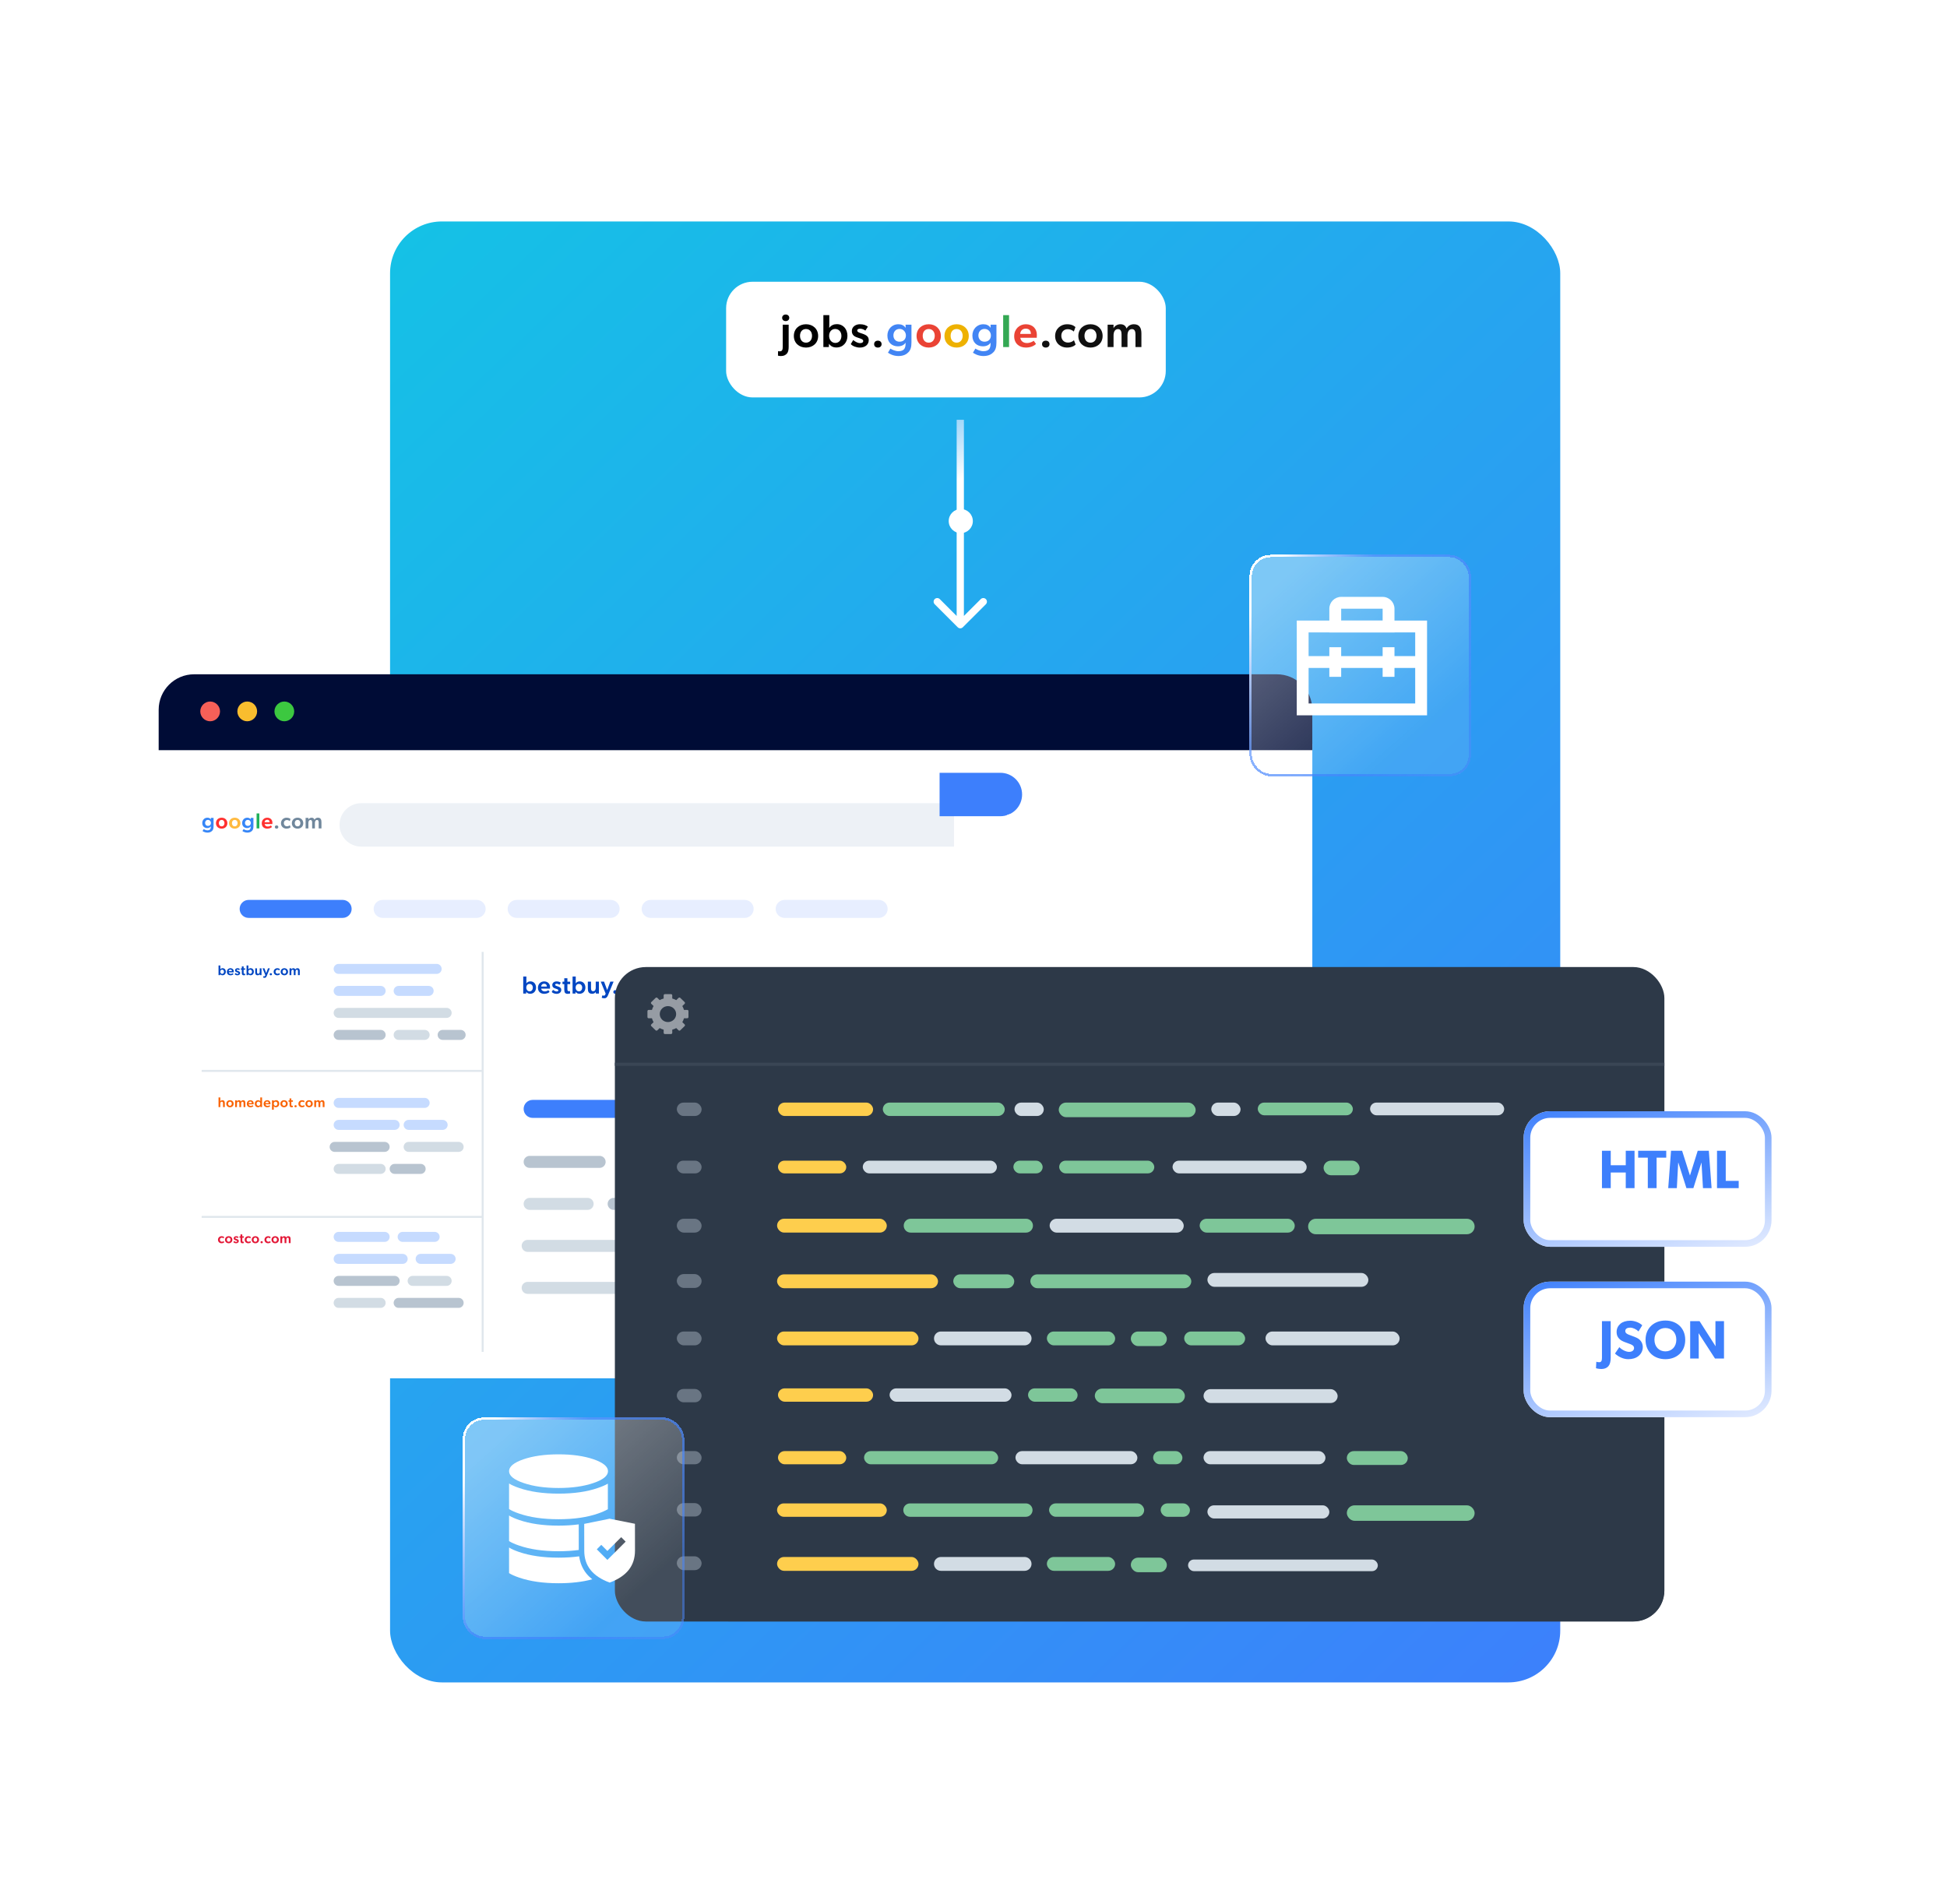 <svg width="589" height="576" viewBox="0 0 589 576" fill="none" xmlns="http://www.w3.org/2000/svg">
<rect x="118" y="67" width="354" height="442" rx="15.675" fill="url(#paint0_linear_10318_26818)"/>
<g filter="url(#filter0_d_10318_26818)">
<path d="M48 218H397V396.224C397 403.832 390.832 410 383.224 410H61.776C54.168 410 48 403.832 48 396.224V218Z" fill="white"/>
<line x1="115.273" y1="274.94" x2="153.995" y2="274.94" stroke="#D2DCE4" stroke-width="2.42" stroke-linecap="round"/>
<line x1="115.273" y1="265.866" x2="164.886" y2="265.866" stroke="#D2DCE4" stroke-width="2.42" stroke-linecap="round"/>
<path d="M129.306 269.492H128.126V268.603H130.45V274.865H129.306V269.492Z" fill="#526373"/>
<path d="M120.598 269.496L122.956 272.673H118.24L120.598 269.496Z" fill="#0BE597"/>
<line x1="101.148" y1="270.575" x2="158.627" y2="270.575" stroke="#D2DCE4" stroke-width="2.42" stroke-linecap="round"/>
<path d="M138.381 267.678H137.201V266.789H139.524V273.051H138.381V267.678Z" fill="#526373"/>
<path d="M129.672 267.682L132.03 270.858H127.314L129.672 267.682Z" fill="#0BE597"/>
<line x1="146.01" y1="402" x2="146.01" y2="262.235" stroke="#E0E7ED" stroke-width="0.605"/>
<line x1="146.312" y1="361.16" x2="61.002" y2="361.16" stroke="#E0E7ED" stroke-width="0.605"/>
<line x1="146.312" y1="316.992" x2="61.002" y2="316.992" stroke="#E0E7ED" stroke-width="0.605"/>
<g filter="url(#filter1_d_10318_26818)">
<rect x="61" y="258" width="316.437" height="19.966" fill="white"/>
</g>
<path fill-rule="evenodd" clip-rule="evenodd" d="M72.496 267.982C72.496 266.479 73.715 265.26 75.219 265.26H103.656C105.159 265.26 106.378 266.479 106.378 267.982C106.378 269.486 105.159 270.705 103.656 270.705H75.219C73.715 270.705 72.496 269.486 72.496 267.982Z" fill="#3D7FFC"/>
<path fill-rule="evenodd" clip-rule="evenodd" d="M113.035 267.982C113.035 266.479 114.254 265.26 115.758 265.26H144.195C145.699 265.26 146.918 266.479 146.918 267.982C146.918 269.486 145.699 270.705 144.195 270.705H115.758C114.254 270.705 113.035 269.486 113.035 267.982Z" fill="#E7EEFF"/>
<path fill-rule="evenodd" clip-rule="evenodd" d="M100.934 326.673C100.934 325.837 101.611 325.16 102.446 325.16H128.463C129.298 325.16 129.976 325.837 129.976 326.673C129.976 327.508 129.298 328.185 128.463 328.185H102.446C101.611 328.185 100.934 327.508 100.934 326.673Z" fill="#C6DBFF"/>
<path fill-rule="evenodd" clip-rule="evenodd" d="M100.934 367.21C100.934 366.374 101.611 365.697 102.446 365.697H116.362C117.198 365.697 117.875 366.374 117.875 367.21C117.875 368.045 117.198 368.722 116.362 368.722H102.446C101.611 368.722 100.934 368.045 100.934 367.21Z" fill="#C6DBFF"/>
<path fill-rule="evenodd" clip-rule="evenodd" d="M120.293 367.21C120.293 366.374 120.97 365.697 121.806 365.697H131.486C132.322 365.697 132.999 366.374 132.999 367.21C132.999 368.045 132.322 368.722 131.486 368.722H121.806C120.97 368.722 120.293 368.045 120.293 367.21Z" fill="#C6DBFF"/>
<path fill-rule="evenodd" clip-rule="evenodd" d="M100.934 333.327C100.934 332.492 101.611 331.814 102.446 331.814H119.387C120.223 331.814 120.9 332.492 120.9 333.327C120.9 334.162 120.223 334.84 119.387 334.84H102.446C101.611 334.84 100.934 334.162 100.934 333.327Z" fill="#C6DBFF"/>
<path fill-rule="evenodd" clip-rule="evenodd" d="M122.109 333.327C122.109 332.492 122.787 331.814 123.622 331.814H133.908C134.743 331.814 135.42 332.492 135.42 333.327C135.42 334.162 134.743 334.84 133.908 334.84H123.622C122.787 334.84 122.109 334.162 122.109 333.327Z" fill="#C6DBFF"/>
<path fill-rule="evenodd" clip-rule="evenodd" d="M100.934 373.866C100.934 373.031 101.611 372.354 102.446 372.354H121.808C122.643 372.354 123.32 373.031 123.32 373.866C123.32 374.702 122.643 375.379 121.808 375.379H102.446C101.611 375.379 100.934 374.702 100.934 373.866Z" fill="#C6DBFF"/>
<path fill-rule="evenodd" clip-rule="evenodd" d="M125.738 373.866C125.738 373.031 126.415 372.354 127.251 372.354H136.327C137.162 372.354 137.839 373.031 137.839 373.866C137.839 374.702 137.162 375.379 136.327 375.379H127.251C126.415 375.379 125.738 374.702 125.738 373.866Z" fill="#C6DBFF"/>
<path fill-rule="evenodd" clip-rule="evenodd" d="M100.934 299.446C100.934 298.611 101.611 297.934 102.446 297.934H135.118C135.954 297.934 136.631 298.611 136.631 299.446C136.631 300.282 135.954 300.959 135.118 300.959H102.446C101.611 300.959 100.934 300.282 100.934 299.446Z" fill="#D2DCE4"/>
<path fill-rule="evenodd" clip-rule="evenodd" d="M99.723 339.983C99.723 339.148 100.4 338.471 101.235 338.471H116.361C117.197 338.471 117.874 339.148 117.874 339.983C117.874 340.819 117.197 341.496 116.361 341.496H101.235C100.4 341.496 99.723 340.819 99.723 339.983Z" fill="#B8C4D0"/>
<path fill-rule="evenodd" clip-rule="evenodd" d="M122.109 339.983C122.109 339.148 122.787 338.471 123.622 338.471H138.748C139.583 338.471 140.261 339.148 140.261 339.983C140.261 340.819 139.583 341.496 138.748 341.496H123.622C122.787 341.496 122.109 340.819 122.109 339.983Z" fill="#D2DCE4"/>
<path fill-rule="evenodd" clip-rule="evenodd" d="M100.934 380.52C100.934 379.685 101.611 379.008 102.446 379.008H119.387C120.223 379.008 120.9 379.685 120.9 380.52C120.9 381.356 120.223 382.033 119.387 382.033H102.446C101.611 382.033 100.934 381.356 100.934 380.52Z" fill="#B8C4D0"/>
<path fill-rule="evenodd" clip-rule="evenodd" d="M123.32 380.52C123.32 379.685 123.998 379.008 124.833 379.008H135.119C135.954 379.008 136.631 379.685 136.631 380.52C136.631 381.356 135.954 382.033 135.119 382.033H124.833C123.998 382.033 123.32 381.356 123.32 380.52Z" fill="#D2DCE4"/>
<path fill-rule="evenodd" clip-rule="evenodd" d="M100.934 306.1C100.934 305.265 101.611 304.588 102.446 304.588H115.152C115.987 304.588 116.665 305.265 116.665 306.1C116.665 306.936 115.987 307.613 115.152 307.613H102.446C101.611 307.613 100.934 306.936 100.934 306.1Z" fill="#B8C4D0"/>
<path fill-rule="evenodd" clip-rule="evenodd" d="M100.934 346.64C100.934 345.804 101.611 345.127 102.446 345.127H115.152C115.987 345.127 116.665 345.804 116.665 346.64C116.665 347.475 115.987 348.152 115.152 348.152H102.446C101.611 348.152 100.934 347.475 100.934 346.64Z" fill="#D2DCE4"/>
<path fill-rule="evenodd" clip-rule="evenodd" d="M100.934 387.177C100.934 386.341 101.611 385.664 102.446 385.664H115.152C115.987 385.664 116.665 386.341 116.665 387.177C116.665 388.012 115.987 388.689 115.152 388.689H102.446C101.611 388.689 100.934 388.012 100.934 387.177Z" fill="#D2DCE4"/>
<path fill-rule="evenodd" clip-rule="evenodd" d="M119.086 306.1C119.086 305.265 119.763 304.588 120.599 304.588H128.464C129.299 304.588 129.977 305.265 129.977 306.1C129.977 306.936 129.299 307.613 128.464 307.613H120.599C119.763 307.613 119.086 306.936 119.086 306.1Z" fill="#D2DCE4"/>
<path fill-rule="evenodd" clip-rule="evenodd" d="M117.875 346.64C117.875 345.804 118.552 345.127 119.388 345.127H127.253C128.089 345.127 128.766 345.804 128.766 346.64C128.766 347.475 128.089 348.152 127.253 348.152H119.388C118.552 348.152 117.875 347.475 117.875 346.64Z" fill="#B8C4D0"/>
<path fill-rule="evenodd" clip-rule="evenodd" d="M119.086 387.177C119.086 386.341 119.763 385.664 120.599 385.664H138.75C139.585 385.664 140.262 386.341 140.262 387.177C140.262 388.012 139.585 388.689 138.75 388.689H120.599C119.763 388.689 119.086 388.012 119.086 387.177Z" fill="#B8C4D0"/>
<path fill-rule="evenodd" clip-rule="evenodd" d="M132.395 306.1C132.395 305.265 133.072 304.588 133.907 304.588H139.353C140.188 304.588 140.865 305.265 140.865 306.1C140.865 306.936 140.188 307.613 139.353 307.613H133.907C133.072 307.613 132.395 306.936 132.395 306.1Z" fill="#B8C4D0"/>
<path fill-rule="evenodd" clip-rule="evenodd" d="M100.934 286.134C100.934 285.298 101.611 284.621 102.446 284.621H132.093C132.929 284.621 133.606 285.298 133.606 286.134C133.606 286.969 132.929 287.646 132.093 287.646H102.446C101.611 287.646 100.934 286.969 100.934 286.134Z" fill="#C6DBFF"/>
<path fill-rule="evenodd" clip-rule="evenodd" d="M100.934 292.79C100.934 291.955 101.611 291.277 102.446 291.277H115.152C115.987 291.277 116.665 291.955 116.665 292.79C116.665 293.625 115.987 294.303 115.152 294.303H102.446C101.611 294.303 100.934 293.625 100.934 292.79Z" fill="#C6DBFF"/>
<path fill-rule="evenodd" clip-rule="evenodd" d="M119.086 292.79C119.086 291.955 119.763 291.277 120.599 291.277H129.674C130.51 291.277 131.187 291.955 131.187 292.79C131.187 293.625 130.51 294.303 129.674 294.303H120.599C119.763 294.303 119.086 293.625 119.086 292.79Z" fill="#C6DBFF"/>
<path fill-rule="evenodd" clip-rule="evenodd" d="M153.57 267.982C153.57 266.479 154.789 265.26 156.293 265.26H184.73C186.234 265.26 187.453 266.479 187.453 267.982C187.453 269.486 186.234 270.705 184.73 270.705H156.293C154.789 270.705 153.57 269.486 153.57 267.982Z" fill="#E7EEFF"/>
<path fill-rule="evenodd" clip-rule="evenodd" d="M194.109 267.982C194.109 266.479 195.328 265.26 196.832 265.26H225.269C226.773 265.26 227.992 266.479 227.992 267.982C227.992 269.486 226.773 270.705 225.269 270.705H196.832C195.328 270.705 194.109 269.486 194.109 267.982Z" fill="#E7EEFF"/>
<path fill-rule="evenodd" clip-rule="evenodd" d="M234.648 267.982C234.648 266.479 235.867 265.26 237.371 265.26H265.808C267.312 265.26 268.531 266.479 268.531 267.982C268.531 269.486 267.312 270.705 265.808 270.705H237.371C235.867 270.705 234.648 269.486 234.648 267.982Z" fill="#E7EEFF"/>
<g filter="url(#filter2_dd_10318_26818)">
<rect x="151.152" y="284.621" width="219.025" height="111.328" rx="3.025" fill="white"/>
</g>
<path d="M198.951 306.403C200.288 306.403 201.372 305.319 201.372 303.983C201.372 302.646 200.288 301.562 198.951 301.562C197.615 301.562 196.531 302.646 196.531 303.983C196.531 305.319 197.615 306.403 198.951 306.403Z" fill="white"/>
<path fill-rule="evenodd" clip-rule="evenodd" d="M208.023 292.186C208.023 290.682 209.242 289.463 210.746 289.463H262.78C264.283 289.463 265.502 290.682 265.502 292.186C265.502 293.689 264.283 294.908 262.78 294.908H210.746C209.242 294.908 208.023 293.689 208.023 292.186Z" fill="#C6DBFF"/>
<path fill-rule="evenodd" clip-rule="evenodd" d="M271.555 292.186C271.555 290.682 272.774 289.463 274.277 289.463H303.319C304.823 289.463 306.042 290.682 306.042 292.186C306.042 293.689 304.823 294.908 303.319 294.908H274.277C272.774 294.908 271.555 293.689 271.555 292.186Z" fill="#C6DBFF"/>
<path fill-rule="evenodd" clip-rule="evenodd" d="M220.125 305.497C220.125 304.327 221.073 303.379 222.243 303.379H243.419C244.589 303.379 245.537 304.327 245.537 305.497C245.537 306.666 244.589 307.614 243.419 307.614H222.243C221.073 307.614 220.125 306.666 220.125 305.497Z" fill="#B8C4D0"/>
<path fill-rule="evenodd" clip-rule="evenodd" d="M158.41 328.488C158.41 326.985 159.629 325.766 161.133 325.766H185.94C187.443 325.766 188.662 326.985 188.662 328.488C188.662 329.992 187.443 331.211 185.94 331.211H161.133C159.629 331.211 158.41 329.992 158.41 328.488Z" fill="#3D7FFC"/>
<path fill-rule="evenodd" clip-rule="evenodd" d="M194.715 328.488C194.715 326.985 195.934 325.766 197.438 325.766H222.244C223.748 325.766 224.967 326.985 224.967 328.488C224.967 329.992 223.748 331.211 222.244 331.211H197.438C195.934 331.211 194.715 329.992 194.715 328.488Z" fill="#3D7FFC"/>
<path fill-rule="evenodd" clip-rule="evenodd" d="M231.621 328.488C231.621 326.985 232.84 325.766 234.344 325.766H259.151C260.654 325.766 261.873 326.985 261.873 328.488C261.873 329.992 260.654 331.211 259.151 331.211H234.344C232.84 331.211 231.621 329.992 231.621 328.488Z" fill="#3D7FFC"/>
<path fill-rule="evenodd" clip-rule="evenodd" d="M267.926 328.488C267.926 326.985 269.145 325.766 270.648 325.766H295.455C296.959 325.766 298.178 326.985 298.178 328.488C298.178 329.992 296.959 331.211 295.455 331.211H270.648C269.145 331.211 267.926 329.992 267.926 328.488Z" fill="#3D7FFC"/>
<path fill-rule="evenodd" clip-rule="evenodd" d="M158.41 344.52C158.41 343.518 159.223 342.705 160.225 342.705H181.402C182.404 342.705 183.217 343.518 183.217 344.52C183.217 345.523 182.404 346.335 181.402 346.335H160.225C159.223 346.335 158.41 345.523 158.41 344.52Z" fill="#B8C4D0"/>
<path fill-rule="evenodd" clip-rule="evenodd" d="M188.059 344.52C188.059 343.518 188.871 342.705 189.874 342.705H226.781C227.784 342.705 228.596 343.518 228.596 344.52C228.596 345.523 227.784 346.335 226.781 346.335H189.874C188.871 346.335 188.059 345.523 188.059 344.52Z" fill="#D2DCE4"/>
<path fill-rule="evenodd" clip-rule="evenodd" d="M252.191 344.52C252.191 343.518 253.004 342.705 254.007 342.705H290.914C291.917 342.705 292.729 343.518 292.729 344.52C292.729 345.523 291.917 346.335 290.914 346.335H254.007C253.004 346.335 252.191 345.523 252.191 344.52Z" fill="#D2DCE4"/>
<path fill-rule="evenodd" clip-rule="evenodd" d="M244.328 357.227C244.328 356.225 245.141 355.412 246.143 355.412H283.051C284.053 355.412 284.866 356.225 284.866 357.227C284.866 358.23 284.053 359.042 283.051 359.042H246.143C245.141 359.042 244.328 358.23 244.328 357.227Z" fill="#D2DCE4"/>
<path fill-rule="evenodd" clip-rule="evenodd" d="M157.809 382.639C157.809 381.637 158.621 380.824 159.624 380.824H186.851C187.853 380.824 188.666 381.637 188.666 382.639C188.666 383.642 187.853 384.454 186.851 384.454H159.624C158.621 384.454 157.809 383.642 157.809 382.639Z" fill="#D2DCE4"/>
<path fill-rule="evenodd" clip-rule="evenodd" d="M218.312 369.932C218.312 368.93 219.125 368.117 220.128 368.117H257.035C258.038 368.117 258.85 368.93 258.85 369.932C258.85 370.935 258.038 371.747 257.035 371.747H220.128C219.125 371.747 218.312 370.935 218.312 369.932Z" fill="#D2DCE4"/>
<path fill-rule="evenodd" clip-rule="evenodd" d="M224.965 382.639C224.965 381.637 225.778 380.824 226.78 380.824H246.746C247.749 380.824 248.561 381.637 248.561 382.639C248.561 383.642 247.749 384.454 246.746 384.454H226.78C225.778 384.454 224.965 383.642 224.965 382.639Z" fill="#D2DCE4"/>
<path fill-rule="evenodd" clip-rule="evenodd" d="M263.688 369.932C263.688 368.93 264.5 368.117 265.503 368.117H281.839C282.841 368.117 283.654 368.93 283.654 369.932C283.654 370.935 282.841 371.747 281.839 371.747H265.503C264.5 371.747 263.688 370.935 263.688 369.932Z" fill="#D2DCE4"/>
<path fill-rule="evenodd" clip-rule="evenodd" d="M253.402 382.639C253.402 381.637 254.215 380.824 255.217 380.824H271.554C272.556 380.824 273.369 381.637 273.369 382.639C273.369 383.642 272.556 384.454 271.554 384.454H255.217C254.215 384.454 253.402 383.642 253.402 382.639Z" fill="#B8C4D0"/>
<path fill-rule="evenodd" clip-rule="evenodd" d="M158.41 357.227C158.41 356.225 159.223 355.412 160.225 355.412H177.771C178.774 355.412 179.587 356.225 179.587 357.227C179.587 358.23 178.774 359.042 177.771 359.042H160.225C159.223 359.042 158.41 358.23 158.41 357.227Z" fill="#D2DCE4"/>
<path fill-rule="evenodd" clip-rule="evenodd" d="M183.824 357.227C183.824 356.225 184.637 355.412 185.639 355.412H195.925C196.928 355.412 197.74 356.225 197.74 357.227C197.74 358.23 196.928 359.042 195.925 359.042H185.639C184.637 359.042 183.824 358.23 183.824 357.227Z" fill="#B8C4D0"/>
<path fill-rule="evenodd" clip-rule="evenodd" d="M233.438 344.52C233.438 343.518 234.25 342.705 235.253 342.705H245.538C246.541 342.705 247.353 343.518 247.353 344.52C247.353 345.523 246.541 346.335 245.538 346.335H235.253C234.25 346.335 233.438 345.523 233.438 344.52Z" fill="#B8C4D0"/>
<path fill-rule="evenodd" clip-rule="evenodd" d="M199.555 369.932C199.555 368.93 200.367 368.117 201.37 368.117H211.656C212.658 368.117 213.471 368.93 213.471 369.932C213.471 370.935 212.658 371.747 211.656 371.747H201.37C200.367 371.747 199.555 370.935 199.555 369.932Z" fill="#B8C4D0"/>
<path fill-rule="evenodd" clip-rule="evenodd" d="M193.504 382.639C193.504 381.637 194.317 380.824 195.319 380.824H218.311C219.313 380.824 220.126 381.637 220.126 382.639C220.126 383.642 219.313 384.454 218.311 384.454H195.319C194.317 384.454 193.504 383.642 193.504 382.639Z" fill="#B8C4D0"/>
<path fill-rule="evenodd" clip-rule="evenodd" d="M289.707 357.227C289.707 356.225 290.52 355.412 291.522 355.412H301.808C302.81 355.412 303.623 356.225 303.623 357.227C303.623 358.23 302.81 359.042 301.808 359.042H291.522C290.52 359.042 289.707 358.23 289.707 357.227Z" fill="#B8C4D0"/>
<path fill-rule="evenodd" clip-rule="evenodd" d="M202.578 357.227C202.578 356.225 203.391 355.412 204.393 355.412H237.671C238.673 355.412 239.486 356.225 239.486 357.227C239.486 358.23 238.673 359.042 237.671 359.042H204.393C203.391 359.042 202.578 358.23 202.578 357.227Z" fill="#D2DCE4"/>
<path fill-rule="evenodd" clip-rule="evenodd" d="M157.809 369.932C157.809 368.93 158.621 368.117 159.624 368.117H192.901C193.903 368.117 194.716 368.93 194.716 369.932C194.716 370.935 193.903 371.747 192.901 371.747H159.624C158.621 371.747 157.809 370.935 157.809 369.932Z" fill="#D2DCE4"/>
<path d="M214.542 302.393C213.85 301.477 212.793 300.957 211.654 300.957C210.515 300.957 209.457 301.477 208.766 302.393C207.776 303.705 207.776 305.524 208.766 306.837L211.654 310.638L214.542 306.837C215.531 305.524 215.531 303.705 214.542 302.393ZM211.654 302.611C212.698 302.611 213.552 303.473 213.552 304.526C213.552 305.579 212.698 306.44 211.654 306.44C210.61 306.44 209.756 305.579 209.756 304.526C209.756 303.473 210.61 302.611 211.654 302.611Z" fill="#62788A"/>
<path d="M66.111 285.095H66.653V286.01C66.653 286.163 66.644 286.251 66.644 286.251H66.657C66.835 286.019 67.068 285.921 67.343 285.921C67.941 285.921 68.313 286.391 68.313 286.993C68.313 287.577 67.928 288.056 67.305 288.056C67.017 288.056 66.793 287.954 66.632 287.721H66.623L66.611 288.018H66.111V285.095ZM67.191 286.362C66.865 286.362 66.636 286.611 66.636 286.997C66.636 287.34 66.861 287.641 67.208 287.641C67.559 287.641 67.763 287.34 67.763 286.997C67.763 286.641 67.542 286.362 67.191 286.362ZM69.195 287.166C69.246 287.492 69.496 287.649 69.805 287.649C70.081 287.649 70.326 287.526 70.424 287.442L70.635 287.734C70.521 287.852 70.212 288.064 69.712 288.064C69.094 288.064 68.636 287.687 68.636 287.027C68.636 286.37 69.115 285.93 69.699 285.93C70.33 285.93 70.712 286.345 70.712 286.891C70.712 286.997 70.703 287.166 70.703 287.166H69.195ZM69.695 286.332C69.373 286.332 69.204 286.556 69.187 286.815H70.169C70.161 286.59 70.076 286.332 69.695 286.332ZM72.338 286.51C72.219 286.421 72.046 286.336 71.859 286.336C71.681 286.336 71.592 286.404 71.592 286.501C71.592 286.59 71.66 286.662 71.889 286.734L72.033 286.781C72.486 286.929 72.647 287.09 72.647 287.387C72.647 287.776 72.338 288.064 71.834 288.064C71.52 288.064 71.169 287.937 71.004 287.747L71.224 287.378C71.465 287.564 71.673 287.658 71.847 287.658C72.05 287.658 72.143 287.581 72.143 287.463C72.143 287.357 72.063 287.298 71.8 287.209L71.563 287.128C71.258 287.027 71.101 286.844 71.101 286.544C71.101 286.171 71.44 285.93 71.834 285.93C72.198 285.93 72.401 286.027 72.571 286.15L72.338 286.51ZM73.7 287.221C73.7 287.535 73.755 287.611 73.946 287.611C74.056 287.611 74.141 287.577 74.141 287.577L74.17 287.996C74.145 288.005 73.984 288.064 73.755 288.064C73.336 288.064 73.162 287.874 73.162 287.34V286.391H72.857V285.972H73.162V285.387H73.7V285.972H74.174V286.391H73.7V287.221ZM74.589 285.095H75.132V286.01C75.132 286.163 75.123 286.251 75.123 286.251H75.136C75.314 286.019 75.547 285.921 75.822 285.921C76.419 285.921 76.792 286.391 76.792 286.993C76.792 287.577 76.406 288.056 75.784 288.056C75.496 288.056 75.271 287.954 75.11 287.721H75.102L75.089 288.018H74.589V285.095ZM75.669 286.362C75.343 286.362 75.115 286.611 75.115 286.997C75.115 287.34 75.339 287.641 75.686 287.641C76.038 287.641 76.241 287.34 76.241 286.997C76.241 286.641 76.021 286.362 75.669 286.362ZM77.754 287.065C77.754 287.37 77.805 287.611 78.119 287.611C78.445 287.611 78.568 287.353 78.568 287.01V285.968H79.11V288.018H78.585L78.58 287.73C78.462 287.933 78.241 288.056 77.945 288.056C77.356 288.056 77.212 287.675 77.212 287.183V285.968H77.754V287.065ZM79.426 285.968H79.993L80.535 287.42L81.069 285.968H81.632L80.68 288.293C80.531 288.653 80.362 288.827 80.074 288.827C79.782 288.827 79.591 288.742 79.591 288.742L79.701 288.327C79.701 288.327 79.845 288.378 79.947 288.378C80.053 288.378 80.142 288.348 80.184 288.242L80.273 288.03L79.426 285.968ZM81.934 288.064C81.73 288.064 81.591 287.946 81.591 287.751C81.591 287.552 81.73 287.433 81.934 287.433C82.129 287.433 82.272 287.552 82.272 287.751C82.272 287.946 82.129 288.064 81.934 288.064ZM84.511 287.391L84.663 287.789C84.621 287.827 84.409 288.064 83.863 288.064C83.304 288.064 82.787 287.679 82.787 287.01C82.787 286.336 83.321 285.93 83.871 285.93C84.388 285.93 84.591 286.137 84.646 286.192L84.498 286.599C84.434 286.539 84.252 286.383 83.935 286.383C83.613 286.383 83.355 286.607 83.355 286.984C83.355 287.361 83.613 287.607 83.964 287.607C84.316 287.607 84.511 287.391 84.511 287.391ZM86.025 288.064C85.394 288.064 84.911 287.649 84.911 287.001C84.911 286.353 85.394 285.93 86.025 285.93C86.652 285.93 87.135 286.353 87.135 287.001C87.135 287.649 86.652 288.064 86.025 288.064ZM86.576 286.988C86.576 286.637 86.372 286.366 86.025 286.366C85.669 286.366 85.474 286.637 85.474 286.988C85.474 287.34 85.669 287.615 86.025 287.615C86.372 287.615 86.576 287.34 86.576 286.988ZM90.142 286.87C90.142 286.62 90.087 286.374 89.82 286.374C89.549 286.374 89.409 286.607 89.409 286.959V288.018H88.867V286.866C88.867 286.586 88.795 286.374 88.537 286.374C88.257 286.374 88.134 286.637 88.134 286.959V288.018H87.592V285.968H88.134L88.13 286.277H88.143C88.236 286.086 88.486 285.93 88.753 285.93C89.049 285.93 89.227 286.048 89.324 286.319C89.468 286.069 89.701 285.93 89.998 285.93C90.536 285.93 90.684 286.311 90.684 286.781V288.018H90.142V286.87Z" fill="#0046C2"/>
<path d="M67.271 325.861C67.86 325.861 68.008 326.242 68.008 326.734V327.949H67.466V326.852C67.466 326.547 67.411 326.306 67.098 326.306C66.763 326.306 66.649 326.585 66.649 326.929V327.949H66.111V325.027H66.649V326.209H66.657C66.767 325.993 66.975 325.861 67.271 325.861ZM69.568 327.996C68.937 327.996 68.454 327.581 68.454 326.933C68.454 326.285 68.937 325.861 69.568 325.861C70.195 325.861 70.678 326.285 70.678 326.933C70.678 327.581 70.195 327.996 69.568 327.996ZM70.119 326.92C70.119 326.569 69.916 326.297 69.568 326.297C69.213 326.297 69.018 326.569 69.018 326.92C69.018 327.272 69.213 327.547 69.568 327.547C69.916 327.547 70.119 327.272 70.119 326.92ZM73.685 326.801C73.685 326.552 73.63 326.306 73.363 326.306C73.092 326.306 72.953 326.539 72.953 326.89V327.949H72.41V326.797C72.41 326.518 72.338 326.306 72.08 326.306C71.8 326.306 71.678 326.569 71.678 326.89V327.949H71.135V325.899H71.678L71.673 326.209H71.686C71.779 326.018 72.029 325.861 72.296 325.861C72.593 325.861 72.77 325.98 72.868 326.251C73.012 326.001 73.245 325.861 73.541 325.861C74.079 325.861 74.227 326.242 74.227 326.713V327.949H73.685V326.801ZM75.221 327.098C75.272 327.424 75.522 327.581 75.831 327.581C76.107 327.581 76.352 327.458 76.45 327.373L76.661 327.665C76.547 327.784 76.238 327.996 75.738 327.996C75.12 327.996 74.662 327.619 74.662 326.958C74.662 326.302 75.141 325.861 75.725 325.861C76.356 325.861 76.738 326.276 76.738 326.823C76.738 326.929 76.729 327.098 76.729 327.098H75.221ZM75.721 326.264C75.399 326.264 75.23 326.488 75.213 326.746H76.195C76.187 326.522 76.102 326.264 75.721 326.264ZM78.761 327.627H78.749C78.584 327.89 78.329 327.996 78.046 327.996C77.444 327.996 77.076 327.53 77.076 326.92C77.076 326.34 77.461 325.861 78.084 325.861C78.359 325.861 78.592 325.963 78.736 326.183H78.745C78.74 326.09 78.74 325.98 78.74 325.836V325.027H79.278V327.949H78.766L78.761 327.627ZM78.198 327.555C78.524 327.555 78.753 327.305 78.753 326.92C78.753 326.577 78.529 326.276 78.181 326.276C77.83 326.276 77.626 326.577 77.626 326.92C77.626 327.276 77.847 327.555 78.198 327.555ZM80.309 327.098C80.359 327.424 80.609 327.581 80.918 327.581C81.194 327.581 81.439 327.458 81.537 327.373L81.749 327.665C81.634 327.784 81.325 327.996 80.825 327.996C80.207 327.996 79.749 327.619 79.749 326.958C79.749 326.302 80.228 325.861 80.813 325.861C81.444 325.861 81.825 326.276 81.825 326.823C81.825 326.929 81.816 327.098 81.816 327.098H80.309ZM80.808 326.264C80.487 326.264 80.317 326.488 80.3 326.746H81.283C81.274 326.522 81.189 326.264 80.808 326.264ZM82.824 326.187L82.833 326.192C82.998 325.946 83.243 325.853 83.515 325.853C84.116 325.853 84.484 326.319 84.484 326.929C84.484 327.509 84.099 327.987 83.476 327.987C83.163 327.987 82.989 327.877 82.82 327.674L82.811 327.678C82.816 327.776 82.82 327.869 82.82 328.013V328.724H82.282V325.899H82.833L82.824 326.187ZM83.362 326.293C83.036 326.293 82.807 326.543 82.807 326.929C82.807 327.272 83.032 327.572 83.379 327.572C83.731 327.572 83.934 327.272 83.934 326.929C83.934 326.573 83.714 326.293 83.362 326.293ZM85.934 327.996C85.303 327.996 84.82 327.581 84.82 326.933C84.82 326.285 85.303 325.861 85.934 325.861C86.561 325.861 87.044 326.285 87.044 326.933C87.044 327.581 86.561 327.996 85.934 327.996ZM86.485 326.92C86.485 326.569 86.281 326.297 85.934 326.297C85.578 326.297 85.384 326.569 85.384 326.92C85.384 327.272 85.578 327.547 85.934 327.547C86.281 327.547 86.485 327.272 86.485 326.92ZM88.132 327.153C88.132 327.466 88.187 327.543 88.378 327.543C88.488 327.543 88.573 327.509 88.573 327.509L88.603 327.928C88.577 327.937 88.416 327.996 88.187 327.996C87.768 327.996 87.594 327.805 87.594 327.272V326.323H87.29V325.904H87.594V325.319H88.132V325.904H88.607V326.323H88.132V327.153ZM89.416 327.996C89.212 327.996 89.073 327.877 89.073 327.682C89.073 327.483 89.212 327.365 89.416 327.365C89.61 327.365 89.754 327.483 89.754 327.682C89.754 327.877 89.61 327.996 89.416 327.996ZM91.993 327.322L92.145 327.721C92.103 327.759 91.891 327.996 91.345 327.996C90.786 327.996 90.269 327.61 90.269 326.941C90.269 326.268 90.802 325.861 91.353 325.861C91.87 325.861 92.073 326.069 92.128 326.124L91.98 326.53C91.916 326.471 91.734 326.314 91.417 326.314C91.095 326.314 90.836 326.539 90.836 326.916C90.836 327.293 91.095 327.538 91.446 327.538C91.798 327.538 91.993 327.322 91.993 327.322ZM93.507 327.996C92.876 327.996 92.393 327.581 92.393 326.933C92.393 326.285 92.876 325.861 93.507 325.861C94.134 325.861 94.617 326.285 94.617 326.933C94.617 327.581 94.134 327.996 93.507 327.996ZM94.058 326.92C94.058 326.569 93.854 326.297 93.507 326.297C93.151 326.297 92.956 326.569 92.956 326.92C92.956 327.272 93.151 327.547 93.507 327.547C93.854 327.547 94.058 327.272 94.058 326.92ZM97.624 326.801C97.624 326.552 97.569 326.306 97.302 326.306C97.031 326.306 96.891 326.539 96.891 326.89V327.949H96.349V326.797C96.349 326.518 96.277 326.306 96.019 326.306C95.739 326.306 95.616 326.569 95.616 326.89V327.949H95.074V325.899H95.616L95.612 326.209H95.625C95.718 326.018 95.968 325.861 96.234 325.861C96.531 325.861 96.709 325.98 96.806 326.251C96.95 326.001 97.183 325.861 97.48 325.861C98.018 325.861 98.166 326.242 98.166 326.713V327.949H97.624V326.801Z" fill="#F96304"/>
<path d="M67.669 368.465L67.822 368.863C67.78 368.901 67.568 369.138 67.022 369.138C66.462 369.138 65.946 368.753 65.946 368.084C65.946 367.41 66.479 367.004 67.03 367.004C67.547 367.004 67.75 367.211 67.805 367.266L67.657 367.673C67.593 367.614 67.411 367.457 67.094 367.457C66.772 367.457 66.513 367.681 66.513 368.058C66.513 368.435 66.772 368.681 67.123 368.681C67.475 368.681 67.669 368.465 67.669 368.465ZM69.184 369.138C68.553 369.138 68.07 368.723 68.07 368.075C68.07 367.427 68.553 367.004 69.184 367.004C69.811 367.004 70.293 367.427 70.293 368.075C70.293 368.723 69.811 369.138 69.184 369.138ZM69.734 368.063C69.734 367.711 69.531 367.44 69.184 367.44C68.828 367.44 68.633 367.711 68.633 368.063C68.633 368.414 68.828 368.689 69.184 368.689C69.531 368.689 69.734 368.414 69.734 368.063ZM71.933 367.584C71.814 367.495 71.64 367.41 71.454 367.41C71.276 367.41 71.187 367.478 71.187 367.576C71.187 367.665 71.255 367.737 71.484 367.809L71.628 367.855C72.081 368.003 72.242 368.164 72.242 368.461C72.242 368.85 71.933 369.138 71.428 369.138C71.115 369.138 70.764 369.011 70.598 368.821L70.819 368.452C71.06 368.639 71.268 368.732 71.441 368.732C71.644 368.732 71.738 368.656 71.738 368.537C71.738 368.431 71.657 368.372 71.395 368.283L71.157 368.202C70.853 368.101 70.696 367.919 70.696 367.618C70.696 367.245 71.035 367.004 71.428 367.004C71.793 367.004 71.996 367.101 72.165 367.224L71.933 367.584ZM73.295 368.296C73.295 368.609 73.35 368.685 73.54 368.685C73.65 368.685 73.735 368.651 73.735 368.651L73.765 369.071C73.74 369.079 73.579 369.138 73.35 369.138C72.93 369.138 72.757 368.948 72.757 368.414V367.465H72.452V367.046H72.757V366.462H73.295V367.046H73.769V367.465H73.295V368.296ZM75.743 368.465L75.895 368.863C75.853 368.901 75.641 369.138 75.095 369.138C74.536 369.138 74.019 368.753 74.019 368.084C74.019 367.41 74.553 367.004 75.103 367.004C75.62 367.004 75.823 367.211 75.878 367.266L75.73 367.673C75.666 367.614 75.484 367.457 75.167 367.457C74.845 367.457 74.587 367.681 74.587 368.058C74.587 368.435 74.845 368.681 75.196 368.681C75.548 368.681 75.743 368.465 75.743 368.465ZM77.257 369.138C76.626 369.138 76.143 368.723 76.143 368.075C76.143 367.427 76.626 367.004 77.257 367.004C77.884 367.004 78.367 367.427 78.367 368.075C78.367 368.723 77.884 369.138 77.257 369.138ZM77.808 368.063C77.808 367.711 77.604 367.44 77.257 367.44C76.901 367.44 76.706 367.711 76.706 368.063C76.706 368.414 76.901 368.689 77.257 368.689C77.604 368.689 77.808 368.414 77.808 368.063ZM79.156 369.138C78.953 369.138 78.813 369.02 78.813 368.825C78.813 368.626 78.953 368.507 79.156 368.507C79.351 368.507 79.495 368.626 79.495 368.825C79.495 369.02 79.351 369.138 79.156 369.138ZM81.734 368.465L81.886 368.863C81.844 368.901 81.632 369.138 81.085 369.138C80.526 369.138 80.01 368.753 80.01 368.084C80.01 367.41 80.543 367.004 81.094 367.004C81.611 367.004 81.814 367.211 81.869 367.266L81.721 367.673C81.657 367.614 81.475 367.457 81.157 367.457C80.836 367.457 80.577 367.681 80.577 368.058C80.577 368.435 80.836 368.681 81.187 368.681C81.539 368.681 81.734 368.465 81.734 368.465ZM83.248 369.138C82.617 369.138 82.134 368.723 82.134 368.075C82.134 367.427 82.617 367.004 83.248 367.004C83.875 367.004 84.357 367.427 84.357 368.075C84.357 368.723 83.875 369.138 83.248 369.138ZM83.798 368.063C83.798 367.711 83.595 367.44 83.248 367.44C82.892 367.44 82.697 367.711 82.697 368.063C82.697 368.414 82.892 368.689 83.248 368.689C83.595 368.689 83.798 368.414 83.798 368.063ZM87.365 367.944C87.365 367.694 87.309 367.449 87.043 367.449C86.772 367.449 86.632 367.681 86.632 368.033V369.092H86.09V367.94C86.09 367.66 86.018 367.449 85.759 367.449C85.48 367.449 85.357 367.711 85.357 368.033V369.092H84.815V367.042H85.357L85.353 367.351H85.365C85.459 367.161 85.709 367.004 85.975 367.004C86.272 367.004 86.45 367.122 86.547 367.393C86.691 367.144 86.924 367.004 87.221 367.004C87.758 367.004 87.907 367.385 87.907 367.855V369.092H87.365V367.944Z" fill="#E31837"/>
<path d="M158.286 288.448H159.241V290.059C159.241 290.327 159.226 290.484 159.226 290.484H159.248C159.561 290.073 159.971 289.902 160.456 289.902C161.508 289.902 162.164 290.73 162.164 291.789C162.164 292.818 161.485 293.661 160.389 293.661C159.882 293.661 159.487 293.482 159.203 293.072H159.188L159.166 293.594H158.286V288.448ZM160.188 290.678C159.613 290.678 159.211 291.118 159.211 291.796C159.211 292.4 159.606 292.93 160.218 292.93C160.837 292.93 161.195 292.4 161.195 291.796C161.195 291.17 160.807 290.678 160.188 290.678ZM163.718 292.095C163.807 292.669 164.247 292.945 164.792 292.945C165.276 292.945 165.709 292.729 165.88 292.579L166.253 293.094C166.052 293.303 165.508 293.676 164.627 293.676C163.539 293.676 162.733 293.012 162.733 291.849C162.733 290.693 163.576 289.917 164.605 289.917C165.716 289.917 166.388 290.648 166.388 291.61C166.388 291.796 166.373 292.095 166.373 292.095H163.718ZM164.598 290.625C164.031 290.625 163.733 291.021 163.703 291.476H165.433C165.418 291.08 165.269 290.625 164.598 290.625ZM169.251 290.939C169.043 290.782 168.737 290.633 168.409 290.633C168.095 290.633 167.939 290.752 167.939 290.924C167.939 291.08 168.058 291.207 168.461 291.334L168.714 291.416C169.512 291.677 169.796 291.96 169.796 292.482C169.796 293.169 169.251 293.676 168.364 293.676C167.812 293.676 167.193 293.452 166.902 293.116L167.29 292.468C167.715 292.796 168.08 292.96 168.386 292.96C168.744 292.96 168.908 292.826 168.908 292.617C168.908 292.43 168.767 292.326 168.304 292.169L167.886 292.028C167.35 291.849 167.074 291.528 167.074 290.998C167.074 290.342 167.67 289.917 168.364 289.917C169.005 289.917 169.363 290.088 169.662 290.305L169.251 290.939ZM171.65 292.192C171.65 292.744 171.747 292.878 172.083 292.878C172.277 292.878 172.426 292.818 172.426 292.818L172.478 293.556C172.433 293.571 172.15 293.676 171.747 293.676C171.009 293.676 170.703 293.34 170.703 292.4V290.73H170.166V289.991H170.703V288.962H171.65V289.991H172.486V290.73H171.65V292.192ZM173.216 288.448H174.171V290.059C174.171 290.327 174.156 290.484 174.156 290.484H174.178C174.492 290.073 174.902 289.902 175.387 289.902C176.438 289.902 177.095 290.73 177.095 291.789C177.095 292.818 176.416 293.661 175.32 293.661C174.812 293.661 174.417 293.482 174.134 293.072H174.119L174.096 293.594H173.216V288.448ZM175.118 290.678C174.544 290.678 174.141 291.118 174.141 291.796C174.141 292.4 174.536 292.93 175.148 292.93C175.767 292.93 176.125 292.4 176.125 291.796C176.125 291.17 175.737 290.678 175.118 290.678ZM178.79 291.916C178.79 292.453 178.879 292.878 179.431 292.878C180.005 292.878 180.222 292.423 180.222 291.819V289.984H181.176V293.594H180.251L180.244 293.087C180.035 293.445 179.647 293.661 179.125 293.661C178.089 293.661 177.835 292.99 177.835 292.124V289.984H178.79V291.916ZM181.733 289.984H182.732L183.687 292.542L184.627 289.984H185.619L183.941 294.079C183.68 294.712 183.381 295.018 182.874 295.018C182.359 295.018 182.024 294.869 182.024 294.869L182.218 294.138C182.218 294.138 182.471 294.228 182.65 294.228C182.837 294.228 182.993 294.175 183.068 293.989L183.225 293.616L181.733 289.984ZM186.149 293.676C185.791 293.676 185.545 293.467 185.545 293.124C185.545 292.773 185.791 292.565 186.149 292.565C186.492 292.565 186.746 292.773 186.746 293.124C186.746 293.467 186.492 293.676 186.149 293.676ZM190.687 292.49L190.956 293.191C190.881 293.258 190.508 293.676 189.546 293.676C188.562 293.676 187.652 292.997 187.652 291.819C187.652 290.633 188.592 289.917 189.561 289.917C190.471 289.917 190.829 290.282 190.926 290.379L190.665 291.095C190.553 290.991 190.232 290.715 189.673 290.715C189.106 290.715 188.651 291.11 188.651 291.774C188.651 292.438 189.106 292.87 189.725 292.87C190.344 292.87 190.687 292.49 190.687 292.49ZM193.354 293.676C192.243 293.676 191.392 292.945 191.392 291.804C191.392 290.663 192.243 289.917 193.354 289.917C194.458 289.917 195.308 290.663 195.308 291.804C195.308 292.945 194.458 293.676 193.354 293.676ZM194.324 291.781C194.324 291.162 193.966 290.685 193.354 290.685C192.727 290.685 192.384 291.162 192.384 291.781C192.384 292.4 192.727 292.885 193.354 292.885C193.966 292.885 194.324 292.4 194.324 291.781ZM200.603 291.573C200.603 291.133 200.506 290.7 200.037 290.7C199.559 290.7 199.313 291.11 199.313 291.729V293.594H198.359V291.565C198.359 291.073 198.232 290.7 197.777 290.7C197.285 290.7 197.068 291.162 197.068 291.729V293.594H196.114V289.984H197.068L197.061 290.528H197.083C197.247 290.193 197.687 289.917 198.157 289.917C198.679 289.917 198.992 290.126 199.164 290.603C199.418 290.163 199.828 289.917 200.35 289.917C201.297 289.917 201.558 290.588 201.558 291.416V293.594H200.603V291.573Z" fill="#0046C2"/>
<path d="M102.711 242.569C102.711 238.941 105.652 236 109.28 236H288.603V249.137H109.28C105.652 249.137 102.711 246.196 102.711 242.569Z" fill="#EDF1F6"/>
<g filter="url(#filter3_dd_10318_26818)">
<path d="M319.055 242.568C319.055 246.196 316.114 249.137 312.486 249.137L294.094 249.137L294.094 235.999L312.486 235.999C316.114 235.999 319.055 238.94 319.055 242.568Z" fill="#3D7FFC"/>
</g>
<path d="M308.066 243.615L310.28 245.839L309.612 246.511L307.397 244.286L307.815 244.066L307.84 244.406C307.318 244.86 306.649 245.106 305.96 245.098C305.577 245.106 305.196 245.034 304.842 244.888C304.488 244.742 304.167 244.524 303.9 244.249C303.627 243.982 303.411 243.662 303.265 243.308C303.12 242.954 303.049 242.574 303.055 242.192C303.049 241.809 303.121 241.429 303.266 241.076C303.412 240.722 303.628 240.402 303.901 240.135C304.167 239.861 304.485 239.644 304.837 239.497C305.19 239.351 305.568 239.279 305.949 239.286C306.33 239.279 306.708 239.351 307.06 239.497C307.412 239.644 307.731 239.861 307.997 240.135C308.271 240.404 308.487 240.726 308.633 241.082C308.778 241.437 308.85 241.819 308.842 242.204C308.85 242.897 308.605 243.568 308.153 244.092L307.965 243.851L308.066 243.615ZM304.538 243.63C304.723 243.82 304.944 243.97 305.188 244.071C305.433 244.172 305.695 244.222 305.959 244.217C306.223 244.218 306.484 244.167 306.728 244.066C306.972 243.965 307.194 243.817 307.38 243.63C307.567 243.442 307.714 243.22 307.815 242.975C307.915 242.73 307.966 242.468 307.965 242.203C307.967 241.938 307.915 241.675 307.815 241.43C307.715 241.185 307.567 240.963 307.38 240.776C307.194 240.588 306.972 240.44 306.728 240.339C306.484 240.238 306.223 240.187 305.959 240.188C305.696 240.187 305.434 240.238 305.19 240.339C304.946 240.44 304.725 240.588 304.538 240.775C304.352 240.963 304.204 241.185 304.104 241.43C304.003 241.675 303.952 241.938 303.953 242.203C303.949 242.468 303.998 242.732 304.099 242.977C304.199 243.222 304.349 243.445 304.538 243.63Z" fill="white"/>
<path d="M63.759 243.023C63.542 243.351 63.161 243.522 62.675 243.522C61.874 243.522 61.191 243.01 61.191 241.998C61.191 241.118 61.808 240.389 62.754 240.389C63.181 240.389 63.542 240.546 63.765 240.888H63.779L63.772 240.448H64.606V242.97C64.606 243.666 64.462 244.06 64.192 244.343C63.916 244.632 63.509 244.901 62.747 244.901C61.992 244.901 61.427 244.54 61.269 244.428L61.617 243.844C61.821 243.988 62.34 244.218 62.747 244.218C63.2 244.218 63.437 244.074 63.555 243.936C63.673 243.798 63.772 243.535 63.772 243.18V243.023H63.759ZM63.818 241.978C63.818 241.518 63.476 241.052 62.925 241.052C62.373 241.052 62.044 241.459 62.044 241.978C62.044 242.464 62.36 242.865 62.911 242.865C63.516 242.865 63.818 242.464 63.818 241.978ZM75.821 243.023C75.605 243.351 75.224 243.522 74.737 243.522C73.936 243.522 73.253 243.01 73.253 241.998C73.253 241.118 73.87 240.389 74.816 240.389C75.243 240.389 75.605 240.546 75.828 240.888H75.841L75.834 240.448H76.669V242.97C76.669 243.666 76.524 244.06 76.255 244.343C75.979 244.632 75.572 244.901 74.81 244.901C74.054 244.901 73.489 244.54 73.332 244.428L73.68 243.844C73.883 243.988 74.402 244.218 74.81 244.218C75.263 244.218 75.499 244.074 75.618 243.936C75.736 243.798 75.834 243.535 75.834 243.18V243.023H75.821ZM75.88 241.978C75.88 241.518 75.539 241.052 74.987 241.052C74.435 241.052 74.107 241.459 74.107 241.978C74.107 242.464 74.422 242.865 74.974 242.865C75.578 242.865 75.88 242.464 75.88 241.978Z" fill="#3686F7"/>
<path d="M67.059 243.699C66.08 243.699 65.331 243.055 65.331 242.05C65.331 241.045 66.08 240.389 67.059 240.389C68.031 240.389 68.78 241.045 68.78 242.05C68.78 243.055 68.031 243.699 67.059 243.699ZM67.912 242.031C67.912 241.486 67.597 241.065 67.059 241.065C66.507 241.065 66.205 241.486 66.205 242.031C66.205 242.576 66.507 243.003 67.059 243.003C67.597 243.003 67.912 242.576 67.912 242.031ZM80.053 242.307C80.132 242.812 80.519 243.055 80.999 243.055C81.426 243.055 81.807 242.865 81.958 242.734L82.286 243.187C82.109 243.371 81.629 243.699 80.854 243.699C79.895 243.699 79.186 243.115 79.186 242.09C79.186 241.072 79.928 240.389 80.835 240.389C81.813 240.389 82.405 241.032 82.405 241.88C82.405 242.044 82.391 242.307 82.391 242.307H80.053ZM80.828 241.013C80.329 241.013 80.066 241.361 80.04 241.761H81.564C81.551 241.413 81.419 241.013 80.828 241.013Z" fill="#FF302F"/>
<path d="M71.019 243.699C70.041 243.699 69.292 243.055 69.292 242.05C69.292 241.045 70.041 240.389 71.019 240.389C71.992 240.389 72.74 241.045 72.74 242.05C72.74 243.055 71.992 243.699 71.019 243.699ZM71.873 242.031C71.873 241.486 71.558 241.065 71.019 241.065C70.468 241.065 70.166 241.486 70.166 242.031C70.166 242.576 70.468 243.003 71.019 243.003C71.558 243.003 71.873 242.576 71.873 242.031Z" fill="#FFBA40"/>
<path d="M77.623 239.095H78.458V243.627H77.623V239.095Z" fill="#20B15A"/>
<path d="M83.674 243.699C83.358 243.699 83.142 243.515 83.142 243.213C83.142 242.904 83.358 242.72 83.674 242.72C83.976 242.72 84.199 242.904 84.199 243.213C84.199 243.515 83.976 243.699 83.674 243.699ZM87.671 242.655L87.907 243.272C87.841 243.331 87.513 243.699 86.665 243.699C85.798 243.699 84.997 243.101 84.997 242.064C84.997 241.019 85.825 240.389 86.679 240.389C87.48 240.389 87.795 240.71 87.881 240.796L87.651 241.426C87.552 241.335 87.27 241.091 86.777 241.091C86.278 241.091 85.877 241.44 85.877 242.024C85.877 242.609 86.278 242.99 86.823 242.99C87.368 242.99 87.671 242.655 87.671 242.655ZM90.019 243.699C89.04 243.699 88.291 243.055 88.291 242.05C88.291 241.045 89.04 240.389 90.019 240.389C90.991 240.389 91.74 241.045 91.74 242.05C91.74 243.055 90.991 243.699 90.019 243.699ZM90.873 242.031C90.873 241.486 90.558 241.065 90.019 241.065C89.467 241.065 89.165 241.486 89.165 242.031C89.165 242.576 89.467 243.003 90.019 243.003C90.558 243.003 90.873 242.576 90.873 242.031ZM96.404 241.847C96.404 241.459 96.318 241.078 95.905 241.078C95.484 241.078 95.267 241.44 95.267 241.985V243.627H94.427V241.84C94.427 241.407 94.315 241.078 93.914 241.078C93.481 241.078 93.29 241.486 93.29 241.985V243.627H92.45V240.448H93.29L93.284 240.927H93.303C93.448 240.632 93.835 240.389 94.249 240.389C94.709 240.389 94.985 240.573 95.136 240.993C95.359 240.605 95.721 240.389 96.18 240.389C97.015 240.389 97.245 240.98 97.245 241.709V243.627H96.404V241.847Z" fill="#70879C"/>
<path d="M48 207.73C48 201.804 52.804 197 58.73 197H386.261C392.187 197 396.991 201.804 396.991 207.73V219.96H48V207.73Z" fill="#000C36"/>
<path d="M66.561 208.23C66.561 209.868 65.211 211.219 63.574 211.219C61.937 211.219 60.586 209.868 60.586 208.23C60.586 206.593 61.937 205.242 63.574 205.242C65.211 205.242 66.561 206.593 66.561 208.23Z" fill="#F66058"/>
<path d="M77.78 208.23C77.78 209.868 76.429 211.219 74.792 211.219C73.155 211.219 71.805 209.868 71.805 208.23C71.805 206.593 73.155 205.242 74.792 205.242C76.47 205.242 77.78 206.593 77.78 208.23Z" fill="#F9BD2E"/>
<path d="M89.003 208.23C89.003 209.868 87.652 211.219 86.015 211.219C84.378 211.219 83.027 209.868 83.027 208.23C83.027 206.593 84.378 205.242 86.015 205.242C87.652 205.242 89.003 206.593 89.003 208.23Z" fill="#3CC840"/>
</g>
<g filter="url(#filter4_d_10318_26818)">
<g clip-path="url(#clip0_10318_26818)">
<g filter="url(#filter5_d_10318_26818)">
<rect x="220.324" y="290.17" width="381.266" height="182.914" rx="11.42" fill="#2D3948"/>
</g>
<rect x="186.012" y="275" width="449.893" height="198.083" rx="9.373" fill="#2D3948"/>
<line x1="186.012" y1="304.416" x2="634.709" y2="304.416" stroke="#3A4655" stroke-width="0.933"/>
<path fill-rule="evenodd" clip-rule="evenodd" d="M206.913 287.97H207.9C208.106 287.97 208.272 288.131 208.272 288.331V290.137C208.272 290.337 208.106 290.498 207.901 290.498H206.913C206.798 290.914 206.629 291.307 206.413 291.671L207.112 292.35C207.257 292.492 207.257 292.72 207.112 292.861L205.798 294.139C205.653 294.28 205.418 294.28 205.273 294.139L204.574 293.459C204.2 293.669 203.795 293.834 203.368 293.945V294.906C203.368 295.105 203.202 295.267 202.996 295.267H201.139C200.934 295.267 200.767 295.105 200.767 294.906V293.945C200.34 293.834 199.935 293.669 199.561 293.459L198.863 294.139C198.718 294.28 198.482 294.28 198.337 294.139L197.024 292.861C196.879 292.72 196.879 292.492 197.024 292.351L197.722 291.671C197.506 291.307 197.337 290.914 197.223 290.498H196.235C196.03 290.498 195.863 290.337 195.863 290.137V288.331C195.863 288.131 196.03 287.97 196.235 287.97H197.223C197.337 287.554 197.506 287.161 197.722 286.797L197.024 286.118C196.879 285.977 196.879 285.748 197.024 285.607L198.337 284.33C198.482 284.188 198.718 284.188 198.863 284.33L199.561 285.009C199.935 284.799 200.34 284.634 200.767 284.523V283.562C200.767 283.363 200.934 283.201 201.139 283.201H202.996C203.202 283.201 203.368 283.363 203.368 283.562V284.523C203.795 284.634 204.2 284.799 204.574 285.009L205.273 284.33C205.418 284.188 205.653 284.188 205.798 284.33L207.112 285.607C207.257 285.748 207.257 285.977 207.112 286.118L206.413 286.797C206.629 287.161 206.798 287.554 206.913 287.97ZM202.066 291.644C203.436 291.644 204.547 290.564 204.547 289.231C204.547 287.899 203.436 286.818 202.066 286.818C200.695 286.818 199.584 287.899 199.584 289.231C199.584 290.564 200.695 291.644 202.066 291.644Z" fill="white" fill-opacity="0.5"/>
<rect x="204.75" y="316.006" width="7.496" height="4.053" rx="2.027" fill="#697583"/>
<rect x="235.352" y="316.006" width="28.769" height="4.053" rx="2.027" fill="#FECE4D"/>
<rect x="267.07" y="316.006" width="36.883" height="4.053" rx="2.027" fill="#7EC699"/>
<rect x="306.906" y="316.006" width="8.852" height="4.053" rx="2.027" fill="#D2DCE4"/>
<rect x="366.434" y="316.006" width="8.852" height="4.053" rx="2.027" fill="#D2DCE4"/>
<rect x="320.289" y="316.006" width="41.42" height="4.412" rx="2.206" fill="#7EC699"/>
<rect x="204.75" y="402.648" width="7.496" height="4.033" rx="2.017" fill="#697583"/>
<rect x="235.352" y="402.467" width="28.769" height="4.033" rx="2.017" fill="#FECE4D"/>
<rect x="269.117" y="402.467" width="36.883" height="4.033" rx="2.017" fill="#D2DCE4"/>
<rect x="311" y="402.467" width="14.992" height="4.033" rx="2.017" fill="#7EC699"/>
<rect x="331.195" y="402.533" width="27.25" height="4.412" rx="2.206" fill="#7EC699"/>
<rect x="306.57" y="333.58" width="8.852" height="3.841" rx="1.92" fill="#7EC699"/>
<rect x="320.422" y="333.58" width="28.769" height="3.841" rx="1.92" fill="#7EC699"/>
<rect x="380.492" y="316.006" width="28.769" height="3.841" rx="1.92" fill="#7EC699"/>
<rect x="204.75" y="333.58" width="7.496" height="3.841" rx="1.92" fill="#697583"/>
<rect x="235.352" y="333.58" width="20.654" height="3.841" rx="1.92" fill="#FECE4D"/>
<rect x="261.004" y="333.58" width="40.571" height="3.841" rx="1.92" fill="#D2DCE4"/>
<rect x="354.719" y="333.58" width="40.571" height="3.841" rx="1.92" fill="#D2DCE4"/>
<rect x="414.469" y="316.006" width="40.571" height="3.841" rx="1.92" fill="#D2DCE4"/>
<rect x="307.195" y="421.449" width="36.883" height="3.984" rx="1.992" fill="#D2DCE4"/>
<rect x="364.09" y="421.449" width="36.883" height="3.984" rx="1.992" fill="#D2DCE4"/>
<rect x="365.266" y="437.852" width="36.883" height="3.984" rx="1.992" fill="#D2DCE4"/>
<rect x="359.406" y="454.254" width="57.408" height="3.515" rx="1.757" fill="#D2DCE4"/>
<rect x="348.844" y="421.449" width="8.852" height="3.984" rx="1.992" fill="#7EC699"/>
<rect x="204.75" y="421.449" width="7.496" height="3.984" rx="1.992" fill="#697583"/>
<rect x="235.352" y="421.449" width="20.654" height="3.984" rx="1.992" fill="#FECE4D"/>
<rect x="261.391" y="421.449" width="40.571" height="3.984" rx="1.992" fill="#7EC699"/>
<rect x="362.918" y="351.152" width="28.769" height="4.191" rx="2.096" fill="#7EC699"/>
<rect x="317.531" y="351.154" width="40.571" height="4.191" rx="2.096" fill="#D2DCE4"/>
<rect x="382.836" y="385.264" width="40.571" height="4.191" rx="2.096" fill="#D2DCE4"/>
<rect x="204.75" y="351.152" width="7.496" height="4.191" rx="2.096" fill="#697583"/>
<rect x="235.078" y="351.145" width="33.195" height="4.191" rx="2.096" fill="#FECE4D"/>
<path d="M273.391 353.248C273.391 352.091 274.329 351.152 275.486 351.152H310.391C311.548 351.152 312.486 352.091 312.486 353.248C312.486 354.405 311.548 355.343 310.391 355.343H275.486C274.329 355.343 273.391 354.405 273.391 353.248Z" fill="#7EC699"/>
<path d="M395.723 353.496C395.723 352.201 396.772 351.152 398.066 351.152H443.758C445.052 351.152 446.101 352.201 446.101 353.496C446.101 354.79 445.052 355.839 443.758 355.839H398.066C396.772 355.839 395.723 354.79 395.723 353.496Z" fill="#7EC699"/>
<rect x="359.977" y="441.322" width="8.852" height="4.054" rx="2.027" transform="rotate(-180 359.977 441.322)" fill="#7EC699"/>
<rect x="346.129" y="441.32" width="28.769" height="4.054" rx="2.027" transform="rotate(-180 346.129 441.32)" fill="#7EC699"/>
<rect x="204.75" y="437.184" width="7.496" height="4.054" rx="2.027" fill="#697583"/>
<rect x="235.074" y="437.27" width="33.195" height="4.054" rx="2.027" fill="#FECE4D"/>
<path d="M273.266 439.295C273.266 438.175 274.173 437.268 275.293 437.268H310.334C311.454 437.268 312.361 438.175 312.361 439.295C312.361 440.414 311.454 441.322 310.334 441.322H275.293C274.173 441.322 273.266 440.414 273.266 439.295Z" fill="#7EC699"/>
<rect x="204.75" y="367.887" width="7.496" height="4.191" rx="2.096" fill="#697583"/>
<rect x="235.078" y="367.973" width="48.685" height="4.191" rx="2.096" fill="#FECE4D"/>
<rect x="288.383" y="367.973" width="18.441" height="4.191" rx="2.096" fill="#7EC699"/>
<rect x="358.234" y="385.264" width="18.441" height="4.191" rx="2.096" fill="#7EC699"/>
<rect x="407.438" y="421.449" width="18.441" height="4.191" rx="2.096" fill="#7EC699"/>
<rect x="407.438" y="437.852" width="38.663" height="4.686" rx="2.343" fill="#7EC699"/>
<rect x="311.703" y="367.973" width="48.685" height="4.191" rx="2.096" fill="#7EC699"/>
<rect x="483.594" y="351.152" width="45.692" height="4.686" rx="2.343" fill="#7EC699"/>
<rect x="365.266" y="367.555" width="48.685" height="4.191" rx="2.096" fill="#D2DCE4"/>
<rect x="316.699" y="385.264" width="20.654" height="4.191" rx="2.096" fill="#7EC699"/>
<rect x="342.094" y="385.264" width="10.9" height="4.412" rx="2.206" fill="#7EC699"/>
<rect x="400.406" y="333.58" width="10.9" height="4.412" rx="2.206" fill="#7EC699"/>
<rect x="477.734" y="333.58" width="31.633" height="4.686" rx="2.343" fill="#7EC699"/>
<rect x="204.75" y="385.264" width="7.496" height="4.191" rx="2.096" fill="#697583"/>
<rect x="235.078" y="385.264" width="42.784" height="4.191" rx="2.096" fill="#FECE4D"/>
<path d="M282.555 387.359C282.555 386.202 283.493 385.264 284.65 385.264H309.965C311.123 385.264 312.061 386.202 312.061 387.359C312.061 388.517 311.123 389.455 309.965 389.455H284.65C283.493 389.455 282.555 388.517 282.555 387.359Z" fill="#D2DCE4"/>
<rect x="316.695" y="453.48" width="20.654" height="4.191" rx="2.096" fill="#7EC699"/>
<rect x="342.094" y="453.676" width="10.9" height="4.412" rx="2.206" fill="#7EC699"/>
<rect x="204.75" y="453.275" width="7.496" height="4.191" rx="2.096" fill="#697583"/>
<rect x="235.074" y="453.48" width="42.784" height="4.191" rx="2.096" fill="#FECE4D"/>
<path d="M282.547 455.576C282.547 454.419 283.485 453.48 284.642 453.48H309.958C311.115 453.48 312.053 454.419 312.053 455.576C312.053 456.733 311.115 457.672 309.958 457.672H284.642C283.485 457.672 282.547 456.733 282.547 455.576Z" fill="#D2DCE4"/>
<path d="M475.391 404.799C475.391 403.641 476.329 402.703 477.486 402.703H502.801C503.959 402.703 504.897 403.641 504.897 404.799C504.897 405.956 503.959 406.894 502.801 406.894H477.486C476.329 406.894 475.391 405.956 475.391 404.799Z" fill="#D2DCE4"/>
<rect x="364.09" y="402.703" width="40.571" height="4.191" rx="2.096" fill="#D2DCE4"/>
</g>
</g>
<g filter="url(#filter6_d_10318_26818)">
<rect x="466.012" y="333.58" width="74.982" height="41.006" rx="8" fill="white"/>
<rect x="467.012" y="334.58" width="72.982" height="39.006" rx="7" stroke="url(#paint1_linear_10318_26818)" stroke-width="2"/>
</g>
<path d="M494.477 359.469H491.82V354.728H487.276V359.469H484.619V348.151H487.276V352.531H491.82V348.151H494.477V359.469ZM504.065 350.251H501.146V359.469H498.489V350.251H495.569V348.151H504.065V350.251ZM517.786 359.469H515.178L514.735 351.76H514.702L512.274 359.469H510.175L507.731 351.76H507.682L507.272 359.469H504.664L505.517 348.151H508.863L511.225 355.598H511.257L513.587 348.151H516.949L517.786 359.469ZM525.987 359.469H519.426V348.151H522.067V357.271H525.987V359.469Z" fill="#3D7FFC"/>
<g filter="url(#filter7_d_10318_26818)">
<rect x="466.012" y="385.129" width="74.982" height="41.006" rx="8" fill="white"/>
<rect x="467.012" y="386.129" width="72.982" height="39.006" rx="7" stroke="url(#paint2_linear_10318_26818)" stroke-width="2"/>
</g>
<path d="M487.26 410.786C487.26 411.983 487.014 412.82 486.555 413.345C486.128 413.837 485.423 414.181 484.504 414.181C483.717 414.181 482.963 414.017 482.815 413.935L482.913 411.983C483.127 412.065 483.438 412.131 483.799 412.131C484.439 412.131 484.619 411.639 484.619 410.819V399.698H487.26V410.786ZM496.972 407.571C496.972 408.654 496.464 409.638 495.643 410.278C494.84 410.917 493.79 411.212 492.576 411.212C490.936 411.212 489.476 410.36 488.558 409.507L489.87 407.571C490.69 408.424 491.953 408.998 492.822 408.998C493.675 408.998 494.331 408.588 494.331 407.834C494.331 407.063 493.495 406.767 493.003 406.587C492.511 406.407 491.658 406.111 491.28 405.947C491.002 405.816 490.428 405.603 489.935 405.127C489.443 404.668 489.05 404.012 489.05 402.946C489.05 401.863 489.575 401.01 490.231 400.469C490.87 399.928 491.904 399.567 493.216 399.567C494.528 399.567 496.037 400.19 496.808 400.961L495.676 402.814C495.02 402.158 494.003 401.666 493.15 401.666C492.297 401.666 491.674 401.994 491.674 402.683C491.674 403.372 492.314 403.635 492.822 403.831C493.314 404.028 494.151 404.323 494.512 404.471C494.823 404.586 495.578 404.881 496.086 405.39C496.562 405.865 496.972 406.554 496.972 407.571ZM509.811 405.373C509.811 409.031 507.17 411.212 503.808 411.212C500.445 411.212 497.805 409.031 497.805 405.373C497.805 401.715 500.445 399.518 503.808 399.518C507.17 399.518 509.811 401.715 509.811 405.373ZM507.121 405.308C507.121 403.159 505.694 401.781 503.808 401.781C501.922 401.781 500.495 403.142 500.495 405.308C500.495 407.473 501.922 408.851 503.808 408.851C505.694 408.851 507.121 407.473 507.121 405.308ZM521.54 411.016H518.817L513.848 403.339C513.848 403.339 513.897 404.701 513.897 405.898V411.016H511.305V399.698H514.143L518.998 407.309C518.998 407.309 518.949 406.029 518.949 404.832V399.698H521.54V411.016Z" fill="#3D7FFC"/>
<g filter="url(#filter8_bd_10318_26818)">
<rect x="140" y="426" width="67" height="67" rx="6.442" fill="url(#paint3_linear_10318_26818)" shape-rendering="crispEdges"/>
<rect x="140.356" y="426.356" width="66.288" height="66.288" rx="6.086" stroke="url(#paint4_linear_10318_26818)" stroke-width="0.712" shape-rendering="crispEdges"/>
</g>
<g clip-path="url(#clip1_10318_26818)">
<path fill-rule="evenodd" clip-rule="evenodd" d="M183.93 445.09C183.93 446.487 182.47 447.68 179.55 448.67C176.63 449.677 173.103 450.18 168.977 450.18C164.85 450.18 161.3 449.677 158.38 448.67C155.46 447.68 154 446.487 154 445.09C154 443.693 155.46 442.497 158.38 441.49C161.3 440.497 164.833 440 168.977 440C173.12 440 176.63 440.497 179.55 441.49C182.47 442.497 183.93 443.697 183.93 445.093V445.09Z" fill="white"/>
<path fill-rule="evenodd" clip-rule="evenodd" d="M183.887 448.868V456.591C183.123 457.051 182.133 457.491 180.91 457.908C177.613 459.058 173.637 459.634 168.977 459.634C164.317 459.634 160.31 459.058 157 457.908C155.763 457.488 154.763 457.041 154 456.568V448.824C154.763 449.298 155.763 449.744 157 450.161C160.307 451.311 164.3 451.888 168.977 451.888C173.653 451.888 177.613 451.311 180.91 450.161C182.133 449.744 183.127 449.314 183.887 448.868Z" fill="white"/>
<path d="M192.081 461.01L184.408 459.477L176.734 461.037L176.748 469.16C176.754 471.477 177.378 473.38 178.658 474.987C179.921 476.573 181.864 477.857 184.434 478.8C186.998 477.85 188.938 476.56 190.198 474.967C191.458 473.377 192.094 471.413 192.094 469.13L192.081 461.007V461.01ZM185.098 470.583L183.744 471.937L180.541 468.733L181.894 467.38L183.744 469.23L187.918 465.057L189.271 466.41L185.098 470.583Z" fill="white"/>
<path fill-rule="evenodd" clip-rule="evenodd" d="M175.077 461.186C173.193 461.44 171.167 461.57 168.977 461.57C164.3 461.57 160.307 460.993 157 459.843C155.763 459.43 154.763 458.983 154 458.51V466.253C154.763 466.726 155.763 467.173 157 467.59C160.307 468.74 164.317 469.316 168.977 469.316C171.167 469.316 173.2 469.183 175.09 468.93L175.077 461.19V461.186Z" fill="white"/>
<path fill-rule="evenodd" clip-rule="evenodd" d="M177.36 476.02C176.187 474.55 175.473 472.813 175.21 470.857C173.29 471.12 171.22 471.257 168.977 471.257C164.3 471.257 160.307 470.68 157 469.53C155.763 469.113 154.763 468.667 154 468.193V475.937C154.763 476.41 155.763 476.857 157 477.273C160.307 478.423 164.317 479 168.977 479C172.847 479 176.237 478.597 179.167 477.803C178.477 477.253 177.873 476.66 177.36 476.02Z" fill="white"/>
</g>
<g filter="url(#filter9_d_10318_26818)">
<rect x="224" y="83" width="133" height="35" rx="8" fill="white"/>
</g>
<path d="M237.689 97.146C237.059 97.146 236.611 96.74 236.611 96.152C236.611 95.578 237.059 95.158 237.689 95.158C238.319 95.158 238.767 95.578 238.767 96.152C238.767 96.74 238.319 97.146 237.689 97.146ZM235.589 106.288H235.939C236.681 106.288 236.793 105.686 236.793 104.846V98.224H238.585V104.93C238.585 105.756 238.459 106.47 238.095 106.918C237.717 107.366 237.185 107.716 236.289 107.716C235.645 107.716 235.351 107.59 235.351 107.59L235.379 106.19L235.589 106.288ZM243.834 105.154C241.748 105.154 240.152 103.782 240.152 101.64C240.152 99.498 241.748 98.098 243.834 98.098C245.906 98.098 247.502 99.498 247.502 101.64C247.502 103.782 245.906 105.154 243.834 105.154ZM245.654 101.598C245.654 100.436 244.982 99.54 243.834 99.54C242.658 99.54 242.014 100.436 242.014 101.598C242.014 102.76 242.658 103.67 243.834 103.67C244.982 103.67 245.654 102.76 245.654 101.598ZM249.084 95.34H250.876V98.364C250.876 98.868 250.848 99.162 250.848 99.162H250.89C251.478 98.392 252.248 98.07 253.158 98.07C255.132 98.07 256.364 99.624 256.364 101.612C256.364 103.544 255.09 105.126 253.032 105.126C252.08 105.126 251.338 104.79 250.806 104.02H250.778L250.736 105H249.084V95.34ZM252.654 99.526C251.576 99.526 250.82 100.352 250.82 101.626C250.82 102.76 251.562 103.754 252.71 103.754C253.872 103.754 254.544 102.76 254.544 101.626C254.544 100.45 253.816 99.526 252.654 99.526ZM261.786 100.016C261.394 99.722 260.82 99.442 260.204 99.442C259.616 99.442 259.322 99.666 259.322 99.988C259.322 100.282 259.546 100.52 260.302 100.758L260.778 100.912C262.276 101.402 262.808 101.934 262.808 102.914C262.808 104.202 261.786 105.154 260.12 105.154C259.084 105.154 257.922 104.734 257.376 104.104L258.104 102.886C258.902 103.502 259.588 103.81 260.162 103.81C260.834 103.81 261.142 103.558 261.142 103.166C261.142 102.816 260.876 102.62 260.008 102.326L259.224 102.06C258.216 101.724 257.698 101.122 257.698 100.128C257.698 98.896 258.818 98.098 260.12 98.098C261.324 98.098 261.996 98.42 262.556 98.826L261.786 100.016ZM265.575 105.154C264.903 105.154 264.441 104.762 264.441 104.118C264.441 103.46 264.903 103.068 265.575 103.068C266.219 103.068 266.695 103.46 266.695 104.118C266.695 104.762 266.219 105.154 265.575 105.154Z" fill="black"/>
<path d="M273.925 103.712C273.463 104.412 272.651 104.776 271.615 104.776C269.907 104.776 268.451 103.684 268.451 101.528C268.451 99.652 269.767 98.098 271.783 98.098C272.693 98.098 273.463 98.434 273.939 99.162H273.967L273.953 98.224H275.731V103.6C275.731 105.084 275.423 105.924 274.849 106.526C274.261 107.142 273.393 107.716 271.769 107.716C270.159 107.716 268.955 106.946 268.619 106.708L269.361 105.462C269.795 105.77 270.901 106.26 271.769 106.26C272.735 106.26 273.239 105.952 273.491 105.658C273.743 105.364 273.953 104.804 273.953 104.048V103.712H273.925ZM274.051 101.486C274.051 100.506 273.323 99.512 272.147 99.512C270.971 99.512 270.271 100.38 270.271 101.486C270.271 102.522 270.943 103.376 272.119 103.376C273.407 103.376 274.051 102.522 274.051 101.486ZM299.635 103.712C299.173 104.412 298.361 104.776 297.325 104.776C295.617 104.776 294.161 103.684 294.161 101.528C294.161 99.652 295.477 98.098 297.493 98.098C298.403 98.098 299.173 98.434 299.649 99.162H299.677L299.663 98.224H301.441V103.6C301.441 105.084 301.133 105.924 300.559 106.526C299.971 107.142 299.103 107.716 297.479 107.716C295.869 107.716 294.665 106.946 294.329 106.708L295.071 105.462C295.505 105.77 296.611 106.26 297.479 106.26C298.445 106.26 298.949 105.952 299.201 105.658C299.453 105.364 299.663 104.804 299.663 104.048V103.712H299.635ZM299.761 101.486C299.761 100.506 299.033 99.512 297.857 99.512C296.681 99.512 295.981 100.38 295.981 101.486C295.981 102.522 296.653 103.376 297.829 103.376C299.117 103.376 299.761 102.522 299.761 101.486Z" fill="#4285F4"/>
<path d="M280.958 105.154C278.872 105.154 277.276 103.782 277.276 101.64C277.276 99.498 278.872 98.098 280.958 98.098C283.03 98.098 284.626 99.498 284.626 101.64C284.626 103.782 283.03 105.154 280.958 105.154ZM282.778 101.598C282.778 100.436 282.106 99.54 280.958 99.54C279.782 99.54 279.138 100.436 279.138 101.598C279.138 102.76 279.782 103.67 280.958 103.67C282.106 103.67 282.778 102.76 282.778 101.598ZM308.654 102.186C308.822 103.264 309.648 103.782 310.67 103.782C311.58 103.782 312.392 103.376 312.714 103.096L313.414 104.062C313.036 104.454 312.014 105.154 310.362 105.154C308.318 105.154 306.806 103.908 306.806 101.724C306.806 99.554 308.388 98.098 310.32 98.098C312.406 98.098 313.666 99.47 313.666 101.276C313.666 101.626 313.638 102.186 313.638 102.186H308.654ZM310.306 99.428C309.242 99.428 308.682 100.17 308.626 101.024H311.874C311.846 100.282 311.566 99.428 310.306 99.428Z" fill="#EA4335"/>
<path d="M289.401 105.154C287.315 105.154 285.719 103.782 285.719 101.64C285.719 99.498 287.315 98.098 289.401 98.098C291.473 98.098 293.069 99.498 293.069 101.64C293.069 103.782 291.473 105.154 289.401 105.154ZM291.221 101.598C291.221 100.436 290.549 99.54 289.401 99.54C288.225 99.54 287.581 100.436 287.581 101.598C287.581 102.76 288.225 103.67 289.401 103.67C290.549 103.67 291.221 102.76 291.221 101.598Z" fill="#EEB100"/>
<path d="M303.476 95.34H305.254V105H303.476V95.34Z" fill="#34A853"/>
<path d="M316.371 105.154C315.699 105.154 315.237 104.762 315.237 104.118C315.237 103.46 315.699 103.068 316.371 103.068C317.015 103.068 317.491 103.46 317.491 104.118C317.491 104.762 317.015 105.154 316.371 105.154ZM324.889 102.928L325.393 104.244C325.253 104.37 324.553 105.154 322.747 105.154C320.899 105.154 319.191 103.88 319.191 101.668C319.191 99.442 320.955 98.098 322.775 98.098C324.483 98.098 325.155 98.784 325.337 98.966L324.847 100.31C324.637 100.114 324.035 99.596 322.985 99.596C321.921 99.596 321.067 100.338 321.067 101.584C321.067 102.83 321.921 103.642 323.083 103.642C324.245 103.642 324.889 102.928 324.889 102.928ZM329.895 105.154C327.809 105.154 326.213 103.782 326.213 101.64C326.213 99.498 327.809 98.098 329.895 98.098C331.967 98.098 333.563 99.498 333.563 101.64C333.563 103.782 331.967 105.154 329.895 105.154ZM331.715 101.598C331.715 100.436 331.043 99.54 329.895 99.54C328.719 99.54 328.075 100.436 328.075 101.598C328.075 102.76 328.719 103.67 329.895 103.67C331.043 103.67 331.715 102.76 331.715 101.598ZM343.503 101.206C343.503 100.38 343.321 99.568 342.439 99.568C341.543 99.568 341.081 100.338 341.081 101.5V105H339.289V101.192C339.289 100.268 339.051 99.568 338.197 99.568C337.273 99.568 336.867 100.436 336.867 101.5V105H335.075V98.224H336.867L336.853 99.246H336.895C337.203 98.616 338.029 98.098 338.911 98.098C339.891 98.098 340.479 98.49 340.801 99.386C341.277 98.56 342.047 98.098 343.027 98.098C344.805 98.098 345.295 99.358 345.295 100.912V105H343.503V101.206Z" fill="#101010"/>
<path d="M289.726 189.774C290.153 190.202 290.847 190.202 291.274 189.774L298.244 182.805C298.671 182.377 298.671 181.684 298.244 181.256C297.816 180.829 297.123 180.829 296.695 181.256L290.5 187.451L284.305 181.256C283.877 180.829 283.184 180.829 282.756 181.256C282.329 181.684 282.329 182.377 282.756 182.805L289.726 189.774ZM290.502 163.453L289.407 163.453L290.502 163.453ZM290.5 163.455L289.405 163.455L290.5 163.455ZM291.595 189L291.595 163.455L289.405 163.455L289.405 189L291.595 189ZM291.597 163.453L291.597 127L289.407 127L289.407 163.453L291.597 163.453ZM290.501 164.549C291.106 164.549 291.597 164.058 291.597 163.453L289.407 163.453C289.407 162.848 289.897 162.358 290.501 162.358L290.501 164.549ZM291.595 163.455C291.595 164.058 291.106 164.549 290.501 164.549L290.501 162.358C289.895 162.358 289.405 162.85 289.405 163.455L291.595 163.455Z" fill="url(#paint5_linear_10318_26818)"/>
<g filter="url(#filter10_dd_10318_26818)">
<circle cx="290.65" cy="157.65" r="3.65" fill="white"/>
</g>
<g filter="url(#filter11_bd_10318_26818)">
<rect x="378" y="165" width="67" height="67" rx="6.442" fill="url(#paint6_linear_10318_26818)" shape-rendering="crispEdges"/>
<rect x="378.356" y="165.356" width="66.288" height="66.288" rx="6.086" stroke="url(#paint7_linear_10318_26818)" stroke-width="0.712" shape-rendering="crispEdges"/>
</g>
<path fill-rule="evenodd" clip-rule="evenodd" d="M428.122 191.331H395.872V212.831H428.122V191.331ZM392.289 187.748V216.415H431.706V187.748H392.289Z" fill="white"/>
<path fill-rule="evenodd" clip-rule="evenodd" d="M405.728 195.811H402.145V204.769H405.728V195.811Z" fill="white"/>
<path fill-rule="evenodd" clip-rule="evenodd" d="M421.853 195.811H418.27V204.769H421.853V195.811Z" fill="white"/>
<path fill-rule="evenodd" clip-rule="evenodd" d="M418.27 184.165H405.728V187.749H418.27V184.165ZM405.728 180.582C403.749 180.582 402.145 182.186 402.145 184.165V191.332H421.853V184.165C421.853 182.186 420.249 180.582 418.27 180.582H405.728Z" fill="white"/>
<path fill-rule="evenodd" clip-rule="evenodd" d="M430.81 202.081H394.977V198.498H430.81V202.081Z" fill="white"/>
<defs>
<filter id="filter0_d_10318_26818" x="29" y="185" width="387" height="251" filterUnits="userSpaceOnUse" color-interpolation-filters="sRGB">
<feFlood flood-opacity="0" result="BackgroundImageFix"/>
<feColorMatrix in="SourceAlpha" type="matrix" values="0 0 0 0 0 0 0 0 0 0 0 0 0 0 0 0 0 0 127 0" result="hardAlpha"/>
<feOffset dy="7"/>
<feGaussianBlur stdDeviation="9.5"/>
<feColorMatrix type="matrix" values="0 0 0 0 0 0 0 0 0 0 0 0 0 0 0 0 0 0 0.29 0"/>
<feBlend mode="normal" in2="BackgroundImageFix" result="effect1_dropShadow_10318_26818"/>
<feBlend mode="normal" in="SourceGraphic" in2="effect1_dropShadow_10318_26818" result="shape"/>
</filter>
<filter id="filter1_d_10318_26818" x="57.975" y="254.975" width="328.538" height="32.068" filterUnits="userSpaceOnUse" color-interpolation-filters="sRGB">
<feFlood flood-opacity="0" result="BackgroundImageFix"/>
<feColorMatrix in="SourceAlpha" type="matrix" values="0 0 0 0 0 0 0 0 0 0 0 0 0 0 0 0 0 0 127 0" result="hardAlpha"/>
<feOffset dx="3.025" dy="3.025"/>
<feGaussianBlur stdDeviation="3.025"/>
<feColorMatrix type="matrix" values="0 0 0 0 0.094 0 0 0 0 0.188 0 0 0 0 0.247 0 0 0 0.05 0"/>
<feBlend mode="normal" in2="BackgroundImageFix" result="effect1_dropShadow_10318_26818"/>
<feBlend mode="normal" in="SourceGraphic" in2="effect1_dropShadow_10318_26818" result="shape"/>
</filter>
<filter id="filter2_dd_10318_26818" x="143.892" y="278.571" width="233.544" height="125.849" filterUnits="userSpaceOnUse" color-interpolation-filters="sRGB">
<feFlood flood-opacity="0" result="BackgroundImageFix"/>
<feColorMatrix in="SourceAlpha" type="matrix" values="0 0 0 0 0 0 0 0 0 0 0 0 0 0 0 0 0 0 127 0" result="hardAlpha"/>
<feOffset dy="2.42"/>
<feGaussianBlur stdDeviation="3.025"/>
<feColorMatrix type="matrix" values="0 0 0 0 0.608 0 0 0 0 0.675 0 0 0 0 0.737 0 0 0 0.35 0"/>
<feBlend mode="normal" in2="BackgroundImageFix" result="effect1_dropShadow_10318_26818"/>
<feColorMatrix in="SourceAlpha" type="matrix" values="0 0 0 0 0 0 0 0 0 0 0 0 0 0 0 0 0 0 127 0" result="hardAlpha"/>
<feOffset dy="1.21"/>
<feGaussianBlur stdDeviation="3.63"/>
<feColorMatrix type="matrix" values="0 0 0 0 0.896 0 0 0 0 0.93 0 0 0 0 0.996 0 0 0 0.5 0"/>
<feBlend mode="normal" in2="effect1_dropShadow_10318_26818" result="effect2_dropShadow_10318_26818"/>
<feBlend mode="normal" in="SourceGraphic" in2="effect2_dropShadow_10318_26818" result="shape"/>
</filter>
<filter id="filter3_dd_10318_26818" x="211.329" y="153.235" width="170.785" height="158.96" filterUnits="userSpaceOnUse" color-interpolation-filters="sRGB">
<feFlood flood-opacity="0" result="BackgroundImageFix"/>
<feColorMatrix in="SourceAlpha" type="matrix" values="0 0 0 0 0 0 0 0 0 0 0 0 0 0 0 0 0 0 127 0" result="hardAlpha"/>
<feOffset dx="-9.853" dy="-9.853"/>
<feGaussianBlur stdDeviation="36.456"/>
<feColorMatrix type="matrix" values="0 0 0 0 0 0 0 0 0 0.047 0 0 0 0 0.22 0 0 0 0.1 0"/>
<feBlend mode="normal" in2="BackgroundImageFix" result="effect1_dropShadow_10318_26818"/>
<feColorMatrix in="SourceAlpha" type="matrix" values="0 0 0 0 0 0 0 0 0 0 0 0 0 0 0 0 0 0 127 0" result="hardAlpha"/>
<feOffset dy="0.657"/>
<feGaussianBlur stdDeviation="4.598"/>
<feColorMatrix type="matrix" values="0 0 0 0 0.035 0 0 0 0 0.105 0 0 0 0 0.212 0 0 0 0.04 0"/>
<feBlend mode="normal" in2="effect1_dropShadow_10318_26818" result="effect2_dropShadow_10318_26818"/>
<feBlend mode="normal" in="SourceGraphic" in2="effect2_dropShadow_10318_26818" result="shape"/>
</filter>
<filter id="filter4_d_10318_26818" x="159.053" y="265.627" width="371.397" height="251.893" filterUnits="userSpaceOnUse" color-interpolation-filters="sRGB">
<feFlood flood-opacity="0" result="BackgroundImageFix"/>
<feColorMatrix in="SourceAlpha" type="matrix" values="0 0 0 0 0 0 0 0 0 0 0 0 0 0 0 0 0 0 127 0" result="hardAlpha"/>
<feOffset dy="17.574"/>
<feGaussianBlur stdDeviation="13.473"/>
<feColorMatrix type="matrix" values="0 0 0 0 0 0 0 0 0 0 0 0 0 0 0 0 0 0 0.38 0"/>
<feBlend mode="normal" in2="BackgroundImageFix" result="effect1_dropShadow_10318_26818"/>
<feBlend mode="normal" in="SourceGraphic" in2="effect1_dropShadow_10318_26818" result="shape"/>
</filter>
<filter id="filter5_d_10318_26818" x="169.944" y="253.784" width="482.027" height="283.675" filterUnits="userSpaceOnUse" color-interpolation-filters="sRGB">
<feFlood flood-opacity="0" result="BackgroundImageFix"/>
<feColorMatrix in="SourceAlpha" type="matrix" values="0 0 0 0 0 0 0 0 0 0 0 0 0 0 0 0 0 0 127 0" result="hardAlpha"/>
<feOffset dy="13.995"/>
<feGaussianBlur stdDeviation="25.19"/>
<feComposite in2="hardAlpha" operator="out"/>
<feColorMatrix type="matrix" values="0 0 0 0 0.007 0 0 0 0 0.069 0 0 0 0 0.163 0 0 0 0.78 0"/>
<feBlend mode="normal" in2="BackgroundImageFix" result="effect1_dropShadow_10318_26818"/>
<feBlend mode="normal" in="SourceGraphic" in2="effect1_dropShadow_10318_26818" result="shape"/>
</filter>
<filter id="filter6_d_10318_26818" x="449.286" y="324.557" width="98.272" height="64.297" filterUnits="userSpaceOnUse" color-interpolation-filters="sRGB">
<feFlood flood-opacity="0" result="BackgroundImageFix"/>
<feColorMatrix in="SourceAlpha" type="matrix" values="0 0 0 0 0 0 0 0 0 0 0 0 0 0 0 0 0 0 127 0" result="hardAlpha"/>
<feOffset dx="-5.08" dy="2.622"/>
<feGaussianBlur stdDeviation="5.823"/>
<feColorMatrix type="matrix" values="0 0 0 0 0 0 0 0 0 0 0 0 0 0 0 0 0 0 0.2 0"/>
<feBlend mode="normal" in2="BackgroundImageFix" result="effect1_dropShadow_10318_26818"/>
<feBlend mode="normal" in="SourceGraphic" in2="effect1_dropShadow_10318_26818" result="shape"/>
</filter>
<filter id="filter7_d_10318_26818" x="449.286" y="376.106" width="98.272" height="64.297" filterUnits="userSpaceOnUse" color-interpolation-filters="sRGB">
<feFlood flood-opacity="0" result="BackgroundImageFix"/>
<feColorMatrix in="SourceAlpha" type="matrix" values="0 0 0 0 0 0 0 0 0 0 0 0 0 0 0 0 0 0 127 0" result="hardAlpha"/>
<feOffset dx="-5.08" dy="2.622"/>
<feGaussianBlur stdDeviation="5.823"/>
<feColorMatrix type="matrix" values="0 0 0 0 0 0 0 0 0 0 0 0 0 0 0 0 0 0 0.2 0"/>
<feBlend mode="normal" in2="BackgroundImageFix" result="effect1_dropShadow_10318_26818"/>
<feBlend mode="normal" in="SourceGraphic" in2="effect1_dropShadow_10318_26818" result="shape"/>
</filter>
<filter id="filter8_bd_10318_26818" x="123.614" y="412.464" width="99.772" height="99.772" filterUnits="userSpaceOnUse" color-interpolation-filters="sRGB">
<feFlood flood-opacity="0" result="BackgroundImageFix"/>
<feGaussianBlur in="BackgroundImageFix" stdDeviation="3.221"/>
<feComposite in2="SourceAlpha" operator="in" result="effect1_backgroundBlur_10318_26818"/>
<feColorMatrix in="SourceAlpha" type="matrix" values="0 0 0 0 0 0 0 0 0 0 0 0 0 0 0 0 0 0 127 0" result="hardAlpha"/>
<feMorphology radius="0.712" operator="erode" in="SourceAlpha" result="effect2_dropShadow_10318_26818"/>
<feOffset dy="2.85"/>
<feGaussianBlur stdDeviation="8.549"/>
<feComposite in2="hardAlpha" operator="out"/>
<feColorMatrix type="matrix" values="0 0 0 0 0 0 0 0 0 0 0 0 0 0 0 0 0 0 0.2 0"/>
<feBlend mode="normal" in2="effect1_backgroundBlur_10318_26818" result="effect2_dropShadow_10318_26818"/>
<feBlend mode="normal" in="SourceGraphic" in2="effect2_dropShadow_10318_26818" result="shape"/>
</filter>
<filter id="filter9_d_10318_26818" x="209.724" y="75.298" width="152.88" height="54.88" filterUnits="userSpaceOnUse" color-interpolation-filters="sRGB">
<feFlood flood-opacity="0" result="BackgroundImageFix"/>
<feColorMatrix in="SourceAlpha" type="matrix" values="0 0 0 0 0 0 0 0 0 0 0 0 0 0 0 0 0 0 127 0" result="hardAlpha"/>
<feOffset dx="-4.336" dy="2.238"/>
<feGaussianBlur stdDeviation="4.97"/>
<feColorMatrix type="matrix" values="0 0 0 0 0 0 0 0 0 0 0 0 0 0 0 0 0 0 0.2 0"/>
<feBlend mode="normal" in2="BackgroundImageFix" result="effect1_dropShadow_10318_26818"/>
<feBlend mode="normal" in="SourceGraphic" in2="effect1_dropShadow_10318_26818" result="shape"/>
</filter>
<filter id="filter10_dd_10318_26818" x="271.652" y="138.652" width="37.998" height="37.998" filterUnits="userSpaceOnUse" color-interpolation-filters="sRGB">
<feFlood flood-opacity="0" result="BackgroundImageFix"/>
<feColorMatrix in="SourceAlpha" type="matrix" values="0 0 0 0 0 0 0 0 0 0 0 0 0 0 0 0 0 0 127 0" result="hardAlpha"/>
<feOffset/>
<feGaussianBlur stdDeviation="3.07"/>
<feColorMatrix type="matrix" values="0 0 0 0 1 0 0 0 0 1 0 0 0 0 1 0 0 0 1 0"/>
<feBlend mode="normal" in2="BackgroundImageFix" result="effect1_dropShadow_10318_26818"/>
<feColorMatrix in="SourceAlpha" type="matrix" values="0 0 0 0 0 0 0 0 0 0 0 0 0 0 0 0 0 0 127 0" result="hardAlpha"/>
<feOffset/>
<feGaussianBlur stdDeviation="7.674"/>
<feColorMatrix type="matrix" values="0 0 0 0 1 0 0 0 0 1 0 0 0 0 1 0 0 0 1 0"/>
<feBlend mode="normal" in2="effect1_dropShadow_10318_26818" result="effect2_dropShadow_10318_26818"/>
<feBlend mode="normal" in="SourceGraphic" in2="effect2_dropShadow_10318_26818" result="shape"/>
</filter>
<filter id="filter11_bd_10318_26818" x="361.614" y="151.464" width="99.772" height="99.772" filterUnits="userSpaceOnUse" color-interpolation-filters="sRGB">
<feFlood flood-opacity="0" result="BackgroundImageFix"/>
<feGaussianBlur in="BackgroundImageFix" stdDeviation="3.221"/>
<feComposite in2="SourceAlpha" operator="in" result="effect1_backgroundBlur_10318_26818"/>
<feColorMatrix in="SourceAlpha" type="matrix" values="0 0 0 0 0 0 0 0 0 0 0 0 0 0 0 0 0 0 127 0" result="hardAlpha"/>
<feMorphology radius="0.712" operator="erode" in="SourceAlpha" result="effect2_dropShadow_10318_26818"/>
<feOffset dy="2.85"/>
<feGaussianBlur stdDeviation="8.549"/>
<feComposite in2="hardAlpha" operator="out"/>
<feColorMatrix type="matrix" values="0 0 0 0 0 0 0 0 0 0 0 0 0 0 0 0 0 0 0.2 0"/>
<feBlend mode="normal" in2="effect1_backgroundBlur_10318_26818" result="effect2_dropShadow_10318_26818"/>
<feBlend mode="normal" in="SourceGraphic" in2="effect2_dropShadow_10318_26818" result="shape"/>
</filter>
<linearGradient id="paint0_linear_10318_26818" x1="126.722" y1="67" x2="517.51" y2="476.473" gradientUnits="userSpaceOnUse">
<stop stop-color="#15C1E6"/>
<stop offset="1" stop-color="#3D7FFC"/>
</linearGradient>
<linearGradient id="paint1_linear_10318_26818" x1="468.965" y1="332.25" x2="484.585" y2="390.898" gradientUnits="userSpaceOnUse">
<stop stop-color="#3D7FFC"/>
<stop offset="1" stop-color="#E7EEFF"/>
</linearGradient>
<linearGradient id="paint2_linear_10318_26818" x1="468.965" y1="383.799" x2="484.585" y2="442.447" gradientUnits="userSpaceOnUse">
<stop stop-color="#3D7FFC"/>
<stop offset="1" stop-color="#E7EEFF"/>
</linearGradient>
<linearGradient id="paint3_linear_10318_26818" x1="156.331" y1="427.507" x2="198.088" y2="474.558" gradientUnits="userSpaceOnUse">
<stop stop-color="white" stop-opacity="0.4"/>
<stop offset="1" stop-color="white" stop-opacity="0.1"/>
</linearGradient>
<linearGradient id="paint4_linear_10318_26818" x1="149.108" y1="427.34" x2="213.696" y2="461.891" gradientUnits="userSpaceOnUse">
<stop stop-color="white"/>
<stop offset="0.342" stop-color="#3D7FFC" stop-opacity="0.638"/>
<stop offset="0.692" stop-color="#3D7FFC" stop-opacity="0.67"/>
<stop offset="1" stop-color="#3D7FFC" stop-opacity="0.49"/>
</linearGradient>
<linearGradient id="paint5_linear_10318_26818" x1="285.472" y1="182.059" x2="257.247" y2="100.34" gradientUnits="userSpaceOnUse">
<stop offset="0.387" stop-color="white"/>
<stop offset="1" stop-color="#9FC0FF" stop-opacity="0"/>
</linearGradient>
<linearGradient id="paint6_linear_10318_26818" x1="394.331" y1="166.507" x2="436.088" y2="213.558" gradientUnits="userSpaceOnUse">
<stop stop-color="white" stop-opacity="0.4"/>
<stop offset="1" stop-color="white" stop-opacity="0.1"/>
</linearGradient>
<linearGradient id="paint7_linear_10318_26818" x1="387.108" y1="166.34" x2="451.696" y2="200.891" gradientUnits="userSpaceOnUse">
<stop stop-color="white"/>
<stop offset="0.342" stop-color="#3D7FFC" stop-opacity="0.638"/>
<stop offset="0.692" stop-color="#3D7FFC" stop-opacity="0.67"/>
<stop offset="1" stop-color="#3D7FFC" stop-opacity="0.49"/>
</linearGradient>
<clipPath id="clip0_10318_26818">
<rect x="186" y="275" width="317.503" height="198" rx="9.373" fill="white"/>
</clipPath>
<clipPath id="clip1_10318_26818">
<rect width="39" height="39" fill="white" transform="translate(154 440)"/>
</clipPath>
</defs>
</svg>
